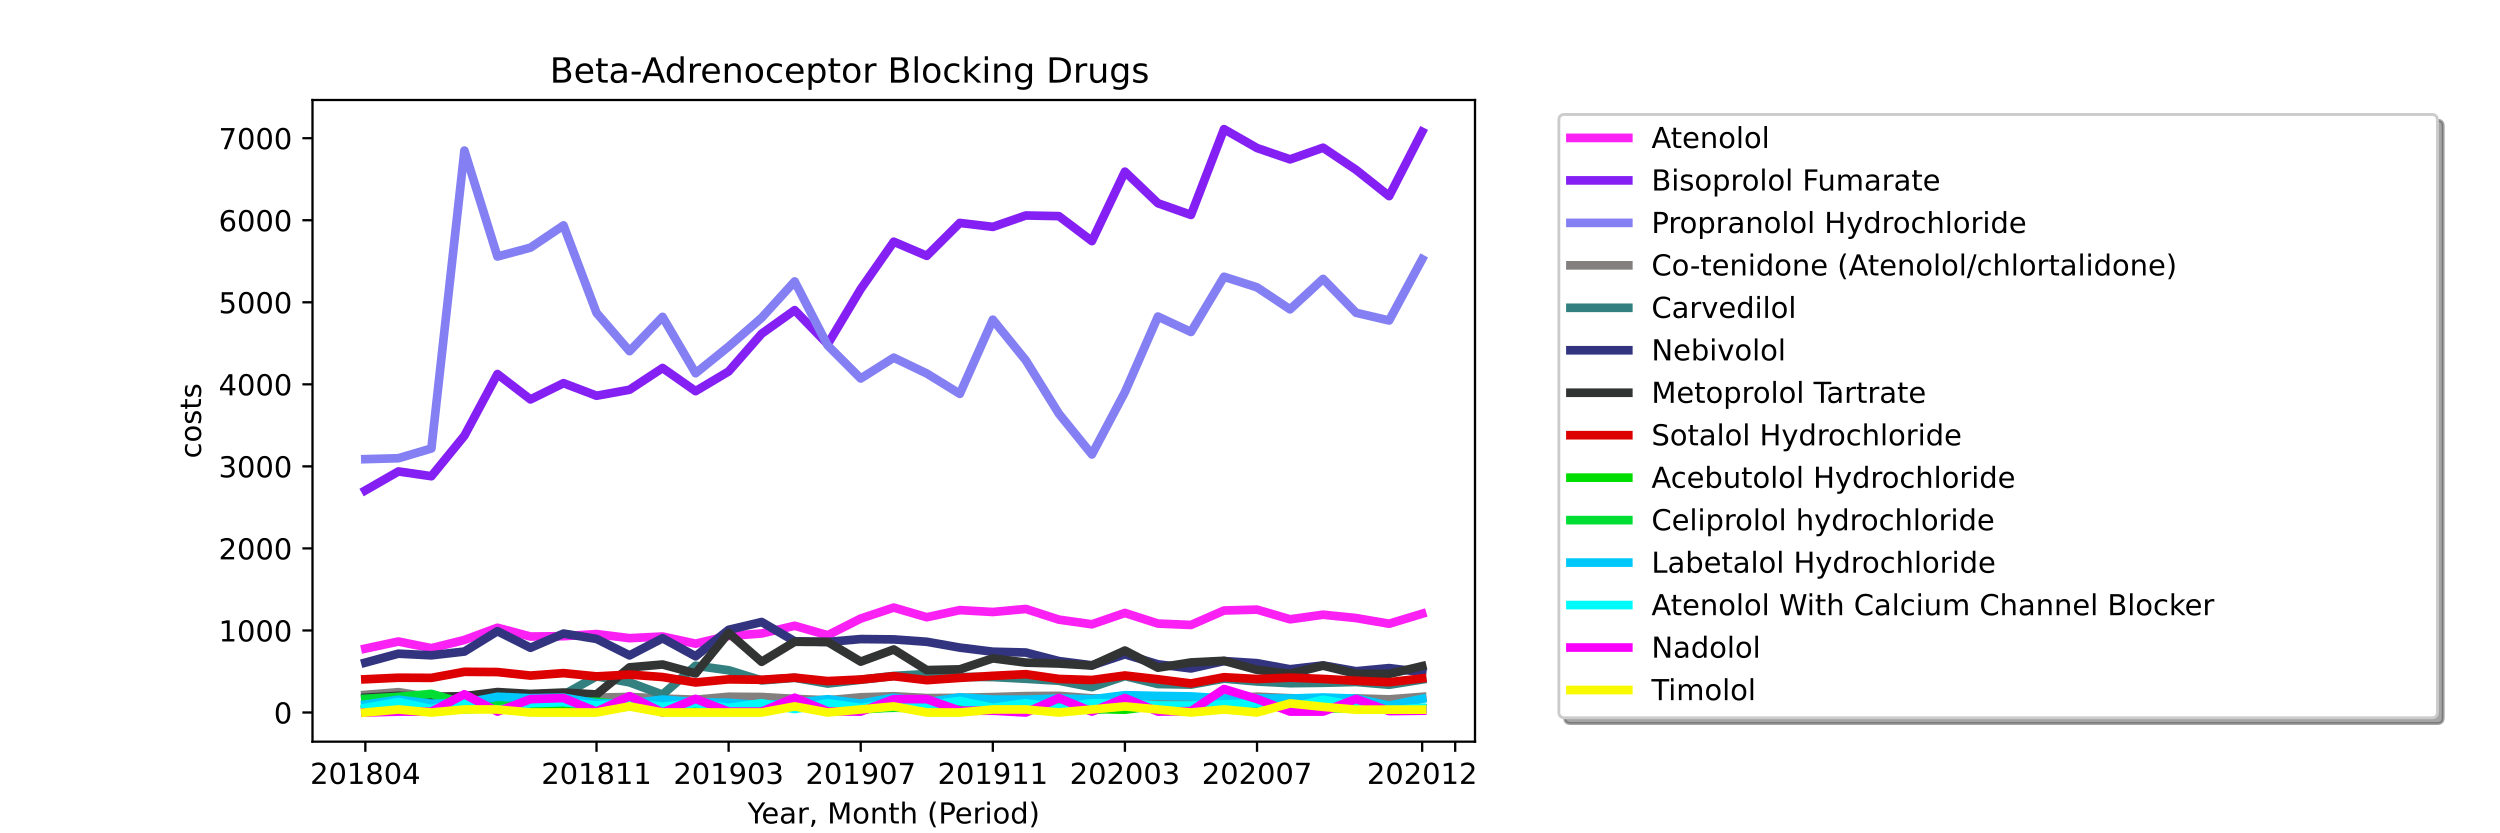 <?xml version="1.0" encoding="utf-8" standalone="no"?>
<!DOCTYPE svg PUBLIC "-//W3C//DTD SVG 1.1//EN"
  "http://www.w3.org/Graphics/SVG/1.1/DTD/svg11.dtd">
<!-- Created with matplotlib (https://matplotlib.org/) -->
<svg height="288pt" version="1.1" viewBox="0 0 864 288" width="864pt" xmlns="http://www.w3.org/2000/svg" xmlns:xlink="http://www.w3.org/1999/xlink">
 <defs>
  <style type="text/css">*{stroke-linecap:butt;stroke-linejoin:round;}</style>
 </defs>
 <g id="figure_1">
  <g id="patch_1">
   <path d="M 0 288 
L 864 288 
L 864 0 
L 0 0 
z
" style="fill:#ffffff;"/>
  </g>
  <g id="axes_1">
   <g id="patch_2">
    <path d="M 108 256.32 
L 509.76 256.32 
L 509.76 34.56 
L 108 34.56 
z
" style="fill:#ffffff;"/>
   </g>
   <g id="matplotlib.axis_1">
    <g id="xtick_1">
     <g id="line2d_1">
      <defs>
       <path d="M 0 0 
L 0 3.5 
" id="mad818ceb4e" style="stroke:#000000;stroke-width:0.8;"/>
      </defs>
      <g>
       <use style="stroke:#000000;stroke-width:0.8;" x="126.262" xlink:href="#mad818ceb4e" y="256.32"/>
      </g>
     </g>
     <g id="text_1">
      <!-- 201804 -->
      <g transform="translate(107.174 270.918)scale(0.1 -0.1)">
       <defs>
        <path d="M 19.188 8.297 
L 53.609 8.297 
L 53.609 0 
L 7.328 0 
L 7.328 8.297 
Q 12.938 14.109 22.625 23.891 
Q 32.328 33.688 34.812 36.531 
Q 39.547 41.844 41.422 45.531 
Q 43.312 49.219 43.312 52.781 
Q 43.312 58.594 39.234 62.25 
Q 35.156 65.922 28.609 65.922 
Q 23.969 65.922 18.812 64.312 
Q 13.672 62.703 7.812 59.422 
L 7.812 69.391 
Q 13.766 71.781 18.938 73 
Q 24.125 74.219 28.422 74.219 
Q 39.75 74.219 46.484 68.547 
Q 53.219 62.891 53.219 53.422 
Q 53.219 48.922 51.531 44.891 
Q 49.859 40.875 45.406 35.406 
Q 44.188 33.984 37.641 27.219 
Q 31.109 20.453 19.188 8.297 
z
" id="DejaVuSans-50"/>
        <path d="M 31.781 66.406 
Q 24.172 66.406 20.328 58.906 
Q 16.5 51.422 16.5 36.375 
Q 16.5 21.391 20.328 13.891 
Q 24.172 6.391 31.781 6.391 
Q 39.453 6.391 43.281 13.891 
Q 47.125 21.391 47.125 36.375 
Q 47.125 51.422 43.281 58.906 
Q 39.453 66.406 31.781 66.406 
z
M 31.781 74.219 
Q 44.047 74.219 50.516 64.516 
Q 56.984 54.828 56.984 36.375 
Q 56.984 17.969 50.516 8.266 
Q 44.047 -1.422 31.781 -1.422 
Q 19.531 -1.422 13.062 8.266 
Q 6.594 17.969 6.594 36.375 
Q 6.594 54.828 13.062 64.516 
Q 19.531 74.219 31.781 74.219 
z
" id="DejaVuSans-48"/>
        <path d="M 12.406 8.297 
L 28.516 8.297 
L 28.516 63.922 
L 10.984 60.406 
L 10.984 69.391 
L 28.422 72.906 
L 38.281 72.906 
L 38.281 8.297 
L 54.391 8.297 
L 54.391 0 
L 12.406 0 
z
" id="DejaVuSans-49"/>
        <path d="M 31.781 34.625 
Q 24.75 34.625 20.719 30.859 
Q 16.703 27.094 16.703 20.516 
Q 16.703 13.922 20.719 10.156 
Q 24.75 6.391 31.781 6.391 
Q 38.812 6.391 42.859 10.172 
Q 46.922 13.969 46.922 20.516 
Q 46.922 27.094 42.891 30.859 
Q 38.875 34.625 31.781 34.625 
z
M 21.922 38.812 
Q 15.578 40.375 12.031 44.719 
Q 8.5 49.078 8.5 55.328 
Q 8.5 64.062 14.719 69.141 
Q 20.953 74.219 31.781 74.219 
Q 42.672 74.219 48.875 69.141 
Q 55.078 64.062 55.078 55.328 
Q 55.078 49.078 51.531 44.719 
Q 48 40.375 41.703 38.812 
Q 48.828 37.156 52.797 32.312 
Q 56.781 27.484 56.781 20.516 
Q 56.781 9.906 50.312 4.234 
Q 43.844 -1.422 31.781 -1.422 
Q 19.734 -1.422 13.25 4.234 
Q 6.781 9.906 6.781 20.516 
Q 6.781 27.484 10.781 32.312 
Q 14.797 37.156 21.922 38.812 
z
M 18.312 54.391 
Q 18.312 48.734 21.844 45.562 
Q 25.391 42.391 31.781 42.391 
Q 38.141 42.391 41.719 45.562 
Q 45.312 48.734 45.312 54.391 
Q 45.312 60.062 41.719 63.234 
Q 38.141 66.406 31.781 66.406 
Q 25.391 66.406 21.844 63.234 
Q 18.312 60.062 18.312 54.391 
z
" id="DejaVuSans-56"/>
        <path d="M 37.797 64.312 
L 12.891 25.391 
L 37.797 25.391 
z
M 35.203 72.906 
L 47.609 72.906 
L 47.609 25.391 
L 58.016 25.391 
L 58.016 17.188 
L 47.609 17.188 
L 47.609 0 
L 37.797 0 
L 37.797 17.188 
L 4.891 17.188 
L 4.891 26.703 
z
" id="DejaVuSans-52"/>
       </defs>
       <use xlink:href="#DejaVuSans-50"/>
       <use x="63.623" xlink:href="#DejaVuSans-48"/>
       <use x="127.246" xlink:href="#DejaVuSans-49"/>
       <use x="190.869" xlink:href="#DejaVuSans-56"/>
       <use x="254.492" xlink:href="#DejaVuSans-48"/>
       <use x="318.115" xlink:href="#DejaVuSans-52"/>
      </g>
     </g>
    </g>
    <g id="xtick_2">
     <g id="line2d_2">
      <g>
       <use style="stroke:#000000;stroke-width:0.8;" x="206.157" xlink:href="#mad818ceb4e" y="256.32"/>
      </g>
     </g>
     <g id="text_2">
      <!-- 201811 -->
      <g transform="translate(187.07 270.918)scale(0.1 -0.1)">
       <use xlink:href="#DejaVuSans-50"/>
       <use x="63.623" xlink:href="#DejaVuSans-48"/>
       <use x="127.246" xlink:href="#DejaVuSans-49"/>
       <use x="190.869" xlink:href="#DejaVuSans-56"/>
       <use x="254.492" xlink:href="#DejaVuSans-49"/>
       <use x="318.115" xlink:href="#DejaVuSans-49"/>
      </g>
     </g>
    </g>
    <g id="xtick_3">
     <g id="line2d_3">
      <g>
       <use style="stroke:#000000;stroke-width:0.8;" x="251.812" xlink:href="#mad818ceb4e" y="256.32"/>
      </g>
     </g>
     <g id="text_3">
      <!-- 201903 -->
      <g transform="translate(232.724 270.918)scale(0.1 -0.1)">
       <defs>
        <path d="M 10.984 1.516 
L 10.984 10.5 
Q 14.703 8.734 18.5 7.812 
Q 22.312 6.891 25.984 6.891 
Q 35.75 6.891 40.891 13.453 
Q 46.047 20.016 46.781 33.406 
Q 43.953 29.203 39.594 26.953 
Q 35.25 24.703 29.984 24.703 
Q 19.047 24.703 12.672 31.312 
Q 6.297 37.938 6.297 49.422 
Q 6.297 60.641 12.938 67.422 
Q 19.578 74.219 30.609 74.219 
Q 43.266 74.219 49.922 64.516 
Q 56.594 54.828 56.594 36.375 
Q 56.594 19.141 48.406 8.859 
Q 40.234 -1.422 26.422 -1.422 
Q 22.703 -1.422 18.891 -0.688 
Q 15.094 0.047 10.984 1.516 
z
M 30.609 32.422 
Q 37.25 32.422 41.125 36.953 
Q 45.016 41.5 45.016 49.422 
Q 45.016 57.281 41.125 61.844 
Q 37.25 66.406 30.609 66.406 
Q 23.969 66.406 20.094 61.844 
Q 16.219 57.281 16.219 49.422 
Q 16.219 41.5 20.094 36.953 
Q 23.969 32.422 30.609 32.422 
z
" id="DejaVuSans-57"/>
        <path d="M 40.578 39.312 
Q 47.656 37.797 51.625 33 
Q 55.609 28.219 55.609 21.188 
Q 55.609 10.406 48.188 4.484 
Q 40.766 -1.422 27.094 -1.422 
Q 22.516 -1.422 17.656 -0.516 
Q 12.797 0.391 7.625 2.203 
L 7.625 11.719 
Q 11.719 9.328 16.594 8.109 
Q 21.484 6.891 26.812 6.891 
Q 36.078 6.891 40.938 10.547 
Q 45.797 14.203 45.797 21.188 
Q 45.797 27.641 41.281 31.266 
Q 36.766 34.906 28.719 34.906 
L 20.219 34.906 
L 20.219 43.016 
L 29.109 43.016 
Q 36.375 43.016 40.234 45.922 
Q 44.094 48.828 44.094 54.297 
Q 44.094 59.906 40.109 62.906 
Q 36.141 65.922 28.719 65.922 
Q 24.656 65.922 20.016 65.031 
Q 15.375 64.156 9.812 62.312 
L 9.812 71.094 
Q 15.438 72.656 20.344 73.438 
Q 25.25 74.219 29.594 74.219 
Q 40.828 74.219 47.359 69.109 
Q 53.906 64.016 53.906 55.328 
Q 53.906 49.266 50.438 45.094 
Q 46.969 40.922 40.578 39.312 
z
" id="DejaVuSans-51"/>
       </defs>
       <use xlink:href="#DejaVuSans-50"/>
       <use x="63.623" xlink:href="#DejaVuSans-48"/>
       <use x="127.246" xlink:href="#DejaVuSans-49"/>
       <use x="190.869" xlink:href="#DejaVuSans-57"/>
       <use x="254.492" xlink:href="#DejaVuSans-48"/>
       <use x="318.115" xlink:href="#DejaVuSans-51"/>
      </g>
     </g>
    </g>
    <g id="xtick_4">
     <g id="line2d_4">
      <g>
       <use style="stroke:#000000;stroke-width:0.8;" x="297.466" xlink:href="#mad818ceb4e" y="256.32"/>
      </g>
     </g>
     <g id="text_4">
      <!-- 201907 -->
      <g transform="translate(278.379 270.918)scale(0.1 -0.1)">
       <defs>
        <path d="M 8.203 72.906 
L 55.078 72.906 
L 55.078 68.703 
L 28.609 0 
L 18.312 0 
L 43.219 64.594 
L 8.203 64.594 
z
" id="DejaVuSans-55"/>
       </defs>
       <use xlink:href="#DejaVuSans-50"/>
       <use x="63.623" xlink:href="#DejaVuSans-48"/>
       <use x="127.246" xlink:href="#DejaVuSans-49"/>
       <use x="190.869" xlink:href="#DejaVuSans-57"/>
       <use x="254.492" xlink:href="#DejaVuSans-48"/>
       <use x="318.115" xlink:href="#DejaVuSans-55"/>
      </g>
     </g>
    </g>
    <g id="xtick_5">
     <g id="line2d_5">
      <g>
       <use style="stroke:#000000;stroke-width:0.8;" x="343.121" xlink:href="#mad818ceb4e" y="256.32"/>
      </g>
     </g>
     <g id="text_5">
      <!-- 201911 -->
      <g transform="translate(324.033 270.918)scale(0.1 -0.1)">
       <use xlink:href="#DejaVuSans-50"/>
       <use x="63.623" xlink:href="#DejaVuSans-48"/>
       <use x="127.246" xlink:href="#DejaVuSans-49"/>
       <use x="190.869" xlink:href="#DejaVuSans-57"/>
       <use x="254.492" xlink:href="#DejaVuSans-49"/>
       <use x="318.115" xlink:href="#DejaVuSans-49"/>
      </g>
     </g>
    </g>
    <g id="xtick_6">
     <g id="line2d_6">
      <g>
       <use style="stroke:#000000;stroke-width:0.8;" x="388.775" xlink:href="#mad818ceb4e" y="256.32"/>
      </g>
     </g>
     <g id="text_6">
      <!-- 202003 -->
      <g transform="translate(369.688 270.918)scale(0.1 -0.1)">
       <use xlink:href="#DejaVuSans-50"/>
       <use x="63.623" xlink:href="#DejaVuSans-48"/>
       <use x="127.246" xlink:href="#DejaVuSans-50"/>
       <use x="190.869" xlink:href="#DejaVuSans-48"/>
       <use x="254.492" xlink:href="#DejaVuSans-48"/>
       <use x="318.115" xlink:href="#DejaVuSans-51"/>
      </g>
     </g>
    </g>
    <g id="xtick_7">
     <g id="line2d_7">
      <g>
       <use style="stroke:#000000;stroke-width:0.8;" x="434.43" xlink:href="#mad818ceb4e" y="256.32"/>
      </g>
     </g>
     <g id="text_7">
      <!-- 202007 -->
      <g transform="translate(415.342 270.918)scale(0.1 -0.1)">
       <use xlink:href="#DejaVuSans-50"/>
       <use x="63.623" xlink:href="#DejaVuSans-48"/>
       <use x="127.246" xlink:href="#DejaVuSans-50"/>
       <use x="190.869" xlink:href="#DejaVuSans-48"/>
       <use x="254.492" xlink:href="#DejaVuSans-48"/>
       <use x="318.115" xlink:href="#DejaVuSans-55"/>
      </g>
     </g>
    </g>
    <g id="xtick_8">
     <g id="line2d_8">
      <g>
       <use style="stroke:#000000;stroke-width:0.8;" x="491.498" xlink:href="#mad818ceb4e" y="256.32"/>
      </g>
     </g>
     <g id="text_8">
      <!-- 202012 -->
      <g transform="translate(472.411 270.918)scale(0.1 -0.1)">
       <use xlink:href="#DejaVuSans-50"/>
       <use x="63.623" xlink:href="#DejaVuSans-48"/>
       <use x="127.246" xlink:href="#DejaVuSans-50"/>
       <use x="190.869" xlink:href="#DejaVuSans-48"/>
       <use x="254.492" xlink:href="#DejaVuSans-49"/>
       <use x="318.115" xlink:href="#DejaVuSans-50"/>
      </g>
     </g>
    </g>
    <g id="xtick_9">
     <g id="line2d_9">
      <g>
       <use style="stroke:#000000;stroke-width:0.8;" x="502.912" xlink:href="#mad818ceb4e" y="256.32"/>
      </g>
     </g>
    </g>
    <g id="text_9">
     <!-- Year, Month (Period) -->
     <g transform="translate(258.364 284.597)scale(0.1 -0.1)">
      <defs>
       <path d="M -0.203 72.906 
L 10.406 72.906 
L 30.609 42.922 
L 50.688 72.906 
L 61.281 72.906 
L 35.5 34.719 
L 35.5 0 
L 25.594 0 
L 25.594 34.719 
z
" id="DejaVuSans-89"/>
       <path d="M 56.203 29.594 
L 56.203 25.203 
L 14.891 25.203 
Q 15.484 15.922 20.484 11.062 
Q 25.484 6.203 34.422 6.203 
Q 39.594 6.203 44.453 7.469 
Q 49.312 8.734 54.109 11.281 
L 54.109 2.781 
Q 49.266 0.734 44.188 -0.344 
Q 39.109 -1.422 33.891 -1.422 
Q 20.797 -1.422 13.156 6.188 
Q 5.516 13.812 5.516 26.812 
Q 5.516 40.234 12.766 48.109 
Q 20.016 56 32.328 56 
Q 43.359 56 49.781 48.891 
Q 56.203 41.797 56.203 29.594 
z
M 47.219 32.234 
Q 47.125 39.594 43.094 43.984 
Q 39.062 48.391 32.422 48.391 
Q 24.906 48.391 20.391 44.141 
Q 15.875 39.891 15.188 32.172 
z
" id="DejaVuSans-101"/>
       <path d="M 34.281 27.484 
Q 23.391 27.484 19.188 25 
Q 14.984 22.516 14.984 16.5 
Q 14.984 11.719 18.141 8.906 
Q 21.297 6.109 26.703 6.109 
Q 34.188 6.109 38.703 11.406 
Q 43.219 16.703 43.219 25.484 
L 43.219 27.484 
z
M 52.203 31.203 
L 52.203 0 
L 43.219 0 
L 43.219 8.297 
Q 40.141 3.328 35.547 0.953 
Q 30.953 -1.422 24.312 -1.422 
Q 15.922 -1.422 10.953 3.297 
Q 6 8.016 6 15.922 
Q 6 25.141 12.172 29.828 
Q 18.359 34.516 30.609 34.516 
L 43.219 34.516 
L 43.219 35.406 
Q 43.219 41.609 39.141 45 
Q 35.062 48.391 27.688 48.391 
Q 23 48.391 18.547 47.266 
Q 14.109 46.141 10.016 43.891 
L 10.016 52.203 
Q 14.938 54.109 19.578 55.047 
Q 24.219 56 28.609 56 
Q 40.484 56 46.344 49.844 
Q 52.203 43.703 52.203 31.203 
z
" id="DejaVuSans-97"/>
       <path d="M 41.109 46.297 
Q 39.594 47.172 37.812 47.578 
Q 36.031 48 33.891 48 
Q 26.266 48 22.188 43.047 
Q 18.109 38.094 18.109 28.812 
L 18.109 0 
L 9.078 0 
L 9.078 54.688 
L 18.109 54.688 
L 18.109 46.188 
Q 20.953 51.172 25.484 53.578 
Q 30.031 56 36.531 56 
Q 37.453 56 38.578 55.875 
Q 39.703 55.766 41.062 55.516 
z
" id="DejaVuSans-114"/>
       <path d="M 11.719 12.406 
L 22.016 12.406 
L 22.016 4 
L 14.016 -11.625 
L 7.719 -11.625 
L 11.719 4 
z
" id="DejaVuSans-44"/>
       <path id="DejaVuSans-32"/>
       <path d="M 9.812 72.906 
L 24.516 72.906 
L 43.109 23.297 
L 61.812 72.906 
L 76.516 72.906 
L 76.516 0 
L 66.891 0 
L 66.891 64.016 
L 48.094 14.016 
L 38.188 14.016 
L 19.391 64.016 
L 19.391 0 
L 9.812 0 
z
" id="DejaVuSans-77"/>
       <path d="M 30.609 48.391 
Q 23.391 48.391 19.188 42.75 
Q 14.984 37.109 14.984 27.297 
Q 14.984 17.484 19.156 11.844 
Q 23.344 6.203 30.609 6.203 
Q 37.797 6.203 41.984 11.859 
Q 46.188 17.531 46.188 27.297 
Q 46.188 37.016 41.984 42.703 
Q 37.797 48.391 30.609 48.391 
z
M 30.609 56 
Q 42.328 56 49.016 48.375 
Q 55.719 40.766 55.719 27.297 
Q 55.719 13.875 49.016 6.219 
Q 42.328 -1.422 30.609 -1.422 
Q 18.844 -1.422 12.172 6.219 
Q 5.516 13.875 5.516 27.297 
Q 5.516 40.766 12.172 48.375 
Q 18.844 56 30.609 56 
z
" id="DejaVuSans-111"/>
       <path d="M 54.891 33.016 
L 54.891 0 
L 45.906 0 
L 45.906 32.719 
Q 45.906 40.484 42.875 44.328 
Q 39.844 48.188 33.797 48.188 
Q 26.516 48.188 22.312 43.547 
Q 18.109 38.922 18.109 30.906 
L 18.109 0 
L 9.078 0 
L 9.078 54.688 
L 18.109 54.688 
L 18.109 46.188 
Q 21.344 51.125 25.703 53.562 
Q 30.078 56 35.797 56 
Q 45.219 56 50.047 50.172 
Q 54.891 44.344 54.891 33.016 
z
" id="DejaVuSans-110"/>
       <path d="M 18.312 70.219 
L 18.312 54.688 
L 36.812 54.688 
L 36.812 47.703 
L 18.312 47.703 
L 18.312 18.016 
Q 18.312 11.328 20.141 9.422 
Q 21.969 7.516 27.594 7.516 
L 36.812 7.516 
L 36.812 0 
L 27.594 0 
Q 17.188 0 13.234 3.875 
Q 9.281 7.766 9.281 18.016 
L 9.281 47.703 
L 2.688 47.703 
L 2.688 54.688 
L 9.281 54.688 
L 9.281 70.219 
z
" id="DejaVuSans-116"/>
       <path d="M 54.891 33.016 
L 54.891 0 
L 45.906 0 
L 45.906 32.719 
Q 45.906 40.484 42.875 44.328 
Q 39.844 48.188 33.797 48.188 
Q 26.516 48.188 22.312 43.547 
Q 18.109 38.922 18.109 30.906 
L 18.109 0 
L 9.078 0 
L 9.078 75.984 
L 18.109 75.984 
L 18.109 46.188 
Q 21.344 51.125 25.703 53.562 
Q 30.078 56 35.797 56 
Q 45.219 56 50.047 50.172 
Q 54.891 44.344 54.891 33.016 
z
" id="DejaVuSans-104"/>
       <path d="M 31 75.875 
Q 24.469 64.656 21.281 53.656 
Q 18.109 42.672 18.109 31.391 
Q 18.109 20.125 21.312 9.062 
Q 24.516 -2 31 -13.188 
L 23.188 -13.188 
Q 15.875 -1.703 12.234 9.375 
Q 8.594 20.453 8.594 31.391 
Q 8.594 42.281 12.203 53.312 
Q 15.828 64.359 23.188 75.875 
z
" id="DejaVuSans-40"/>
       <path d="M 19.672 64.797 
L 19.672 37.406 
L 32.078 37.406 
Q 38.969 37.406 42.719 40.969 
Q 46.484 44.531 46.484 51.125 
Q 46.484 57.672 42.719 61.234 
Q 38.969 64.797 32.078 64.797 
z
M 9.812 72.906 
L 32.078 72.906 
Q 44.344 72.906 50.609 67.359 
Q 56.891 61.812 56.891 51.125 
Q 56.891 40.328 50.609 34.812 
Q 44.344 29.297 32.078 29.297 
L 19.672 29.297 
L 19.672 0 
L 9.812 0 
z
" id="DejaVuSans-80"/>
       <path d="M 9.422 54.688 
L 18.406 54.688 
L 18.406 0 
L 9.422 0 
z
M 9.422 75.984 
L 18.406 75.984 
L 18.406 64.594 
L 9.422 64.594 
z
" id="DejaVuSans-105"/>
       <path d="M 45.406 46.391 
L 45.406 75.984 
L 54.391 75.984 
L 54.391 0 
L 45.406 0 
L 45.406 8.203 
Q 42.578 3.328 38.25 0.953 
Q 33.938 -1.422 27.875 -1.422 
Q 17.969 -1.422 11.734 6.484 
Q 5.516 14.406 5.516 27.297 
Q 5.516 40.188 11.734 48.094 
Q 17.969 56 27.875 56 
Q 33.938 56 38.25 53.625 
Q 42.578 51.266 45.406 46.391 
z
M 14.797 27.297 
Q 14.797 17.391 18.875 11.75 
Q 22.953 6.109 30.078 6.109 
Q 37.203 6.109 41.297 11.75 
Q 45.406 17.391 45.406 27.297 
Q 45.406 37.203 41.297 42.844 
Q 37.203 48.484 30.078 48.484 
Q 22.953 48.484 18.875 42.844 
Q 14.797 37.203 14.797 27.297 
z
" id="DejaVuSans-100"/>
       <path d="M 8.016 75.875 
L 15.828 75.875 
Q 23.141 64.359 26.781 53.312 
Q 30.422 42.281 30.422 31.391 
Q 30.422 20.453 26.781 9.375 
Q 23.141 -1.703 15.828 -13.188 
L 8.016 -13.188 
Q 14.5 -2 17.703 9.062 
Q 20.906 20.125 20.906 31.391 
Q 20.906 42.672 17.703 53.656 
Q 14.5 64.656 8.016 75.875 
z
" id="DejaVuSans-41"/>
      </defs>
      <use xlink:href="#DejaVuSans-89"/>
      <use x="47.834" xlink:href="#DejaVuSans-101"/>
      <use x="109.357" xlink:href="#DejaVuSans-97"/>
      <use x="170.637" xlink:href="#DejaVuSans-114"/>
      <use x="211.75" xlink:href="#DejaVuSans-44"/>
      <use x="243.537" xlink:href="#DejaVuSans-32"/>
      <use x="275.324" xlink:href="#DejaVuSans-77"/>
      <use x="361.604" xlink:href="#DejaVuSans-111"/>
      <use x="422.785" xlink:href="#DejaVuSans-110"/>
      <use x="486.164" xlink:href="#DejaVuSans-116"/>
      <use x="525.373" xlink:href="#DejaVuSans-104"/>
      <use x="588.752" xlink:href="#DejaVuSans-32"/>
      <use x="620.539" xlink:href="#DejaVuSans-40"/>
      <use x="659.553" xlink:href="#DejaVuSans-80"/>
      <use x="716.23" xlink:href="#DejaVuSans-101"/>
      <use x="777.754" xlink:href="#DejaVuSans-114"/>
      <use x="818.867" xlink:href="#DejaVuSans-105"/>
      <use x="846.65" xlink:href="#DejaVuSans-111"/>
      <use x="907.832" xlink:href="#DejaVuSans-100"/>
      <use x="971.309" xlink:href="#DejaVuSans-41"/>
     </g>
    </g>
   </g>
   <g id="matplotlib.axis_2">
    <g id="ytick_1">
     <g id="line2d_10">
      <defs>
       <path d="M 0 0 
L -3.5 0 
" id="m5b2b10dd95" style="stroke:#000000;stroke-width:0.8;"/>
      </defs>
      <g>
       <use style="stroke:#000000;stroke-width:0.8;" x="108" xlink:href="#m5b2b10dd95" y="246.24"/>
      </g>
     </g>
     <g id="text_10">
      <!-- 0 -->
      <g transform="translate(94.638 250.039)scale(0.1 -0.1)">
       <use xlink:href="#DejaVuSans-48"/>
      </g>
     </g>
    </g>
    <g id="ytick_2">
     <g id="line2d_11">
      <g>
       <use style="stroke:#000000;stroke-width:0.8;" x="108" xlink:href="#m5b2b10dd95" y="217.886"/>
      </g>
     </g>
     <g id="text_11">
      <!-- 1000 -->
      <g transform="translate(75.55 221.685)scale(0.1 -0.1)">
       <use xlink:href="#DejaVuSans-49"/>
       <use x="63.623" xlink:href="#DejaVuSans-48"/>
       <use x="127.246" xlink:href="#DejaVuSans-48"/>
       <use x="190.869" xlink:href="#DejaVuSans-48"/>
      </g>
     </g>
    </g>
    <g id="ytick_3">
     <g id="line2d_12">
      <g>
       <use style="stroke:#000000;stroke-width:0.8;" x="108" xlink:href="#m5b2b10dd95" y="189.531"/>
      </g>
     </g>
     <g id="text_12">
      <!-- 2000 -->
      <g transform="translate(75.55 193.33)scale(0.1 -0.1)">
       <use xlink:href="#DejaVuSans-50"/>
       <use x="63.623" xlink:href="#DejaVuSans-48"/>
       <use x="127.246" xlink:href="#DejaVuSans-48"/>
       <use x="190.869" xlink:href="#DejaVuSans-48"/>
      </g>
     </g>
    </g>
    <g id="ytick_4">
     <g id="line2d_13">
      <g>
       <use style="stroke:#000000;stroke-width:0.8;" x="108" xlink:href="#m5b2b10dd95" y="161.177"/>
      </g>
     </g>
     <g id="text_13">
      <!-- 3000 -->
      <g transform="translate(75.55 164.976)scale(0.1 -0.1)">
       <use xlink:href="#DejaVuSans-51"/>
       <use x="63.623" xlink:href="#DejaVuSans-48"/>
       <use x="127.246" xlink:href="#DejaVuSans-48"/>
       <use x="190.869" xlink:href="#DejaVuSans-48"/>
      </g>
     </g>
    </g>
    <g id="ytick_5">
     <g id="line2d_14">
      <g>
       <use style="stroke:#000000;stroke-width:0.8;" x="108" xlink:href="#m5b2b10dd95" y="132.822"/>
      </g>
     </g>
     <g id="text_14">
      <!-- 4000 -->
      <g transform="translate(75.55 136.621)scale(0.1 -0.1)">
       <use xlink:href="#DejaVuSans-52"/>
       <use x="63.623" xlink:href="#DejaVuSans-48"/>
       <use x="127.246" xlink:href="#DejaVuSans-48"/>
       <use x="190.869" xlink:href="#DejaVuSans-48"/>
      </g>
     </g>
    </g>
    <g id="ytick_6">
     <g id="line2d_15">
      <g>
       <use style="stroke:#000000;stroke-width:0.8;" x="108" xlink:href="#m5b2b10dd95" y="104.468"/>
      </g>
     </g>
     <g id="text_15">
      <!-- 5000 -->
      <g transform="translate(75.55 108.267)scale(0.1 -0.1)">
       <defs>
        <path d="M 10.797 72.906 
L 49.516 72.906 
L 49.516 64.594 
L 19.828 64.594 
L 19.828 46.734 
Q 21.969 47.469 24.109 47.828 
Q 26.266 48.188 28.422 48.188 
Q 40.625 48.188 47.75 41.5 
Q 54.891 34.812 54.891 23.391 
Q 54.891 11.625 47.562 5.094 
Q 40.234 -1.422 26.906 -1.422 
Q 22.312 -1.422 17.547 -0.641 
Q 12.797 0.141 7.719 1.703 
L 7.719 11.625 
Q 12.109 9.234 16.797 8.062 
Q 21.484 6.891 26.703 6.891 
Q 35.156 6.891 40.078 11.328 
Q 45.016 15.766 45.016 23.391 
Q 45.016 31 40.078 35.438 
Q 35.156 39.891 26.703 39.891 
Q 22.75 39.891 18.812 39.016 
Q 14.891 38.141 10.797 36.281 
z
" id="DejaVuSans-53"/>
       </defs>
       <use xlink:href="#DejaVuSans-53"/>
       <use x="63.623" xlink:href="#DejaVuSans-48"/>
       <use x="127.246" xlink:href="#DejaVuSans-48"/>
       <use x="190.869" xlink:href="#DejaVuSans-48"/>
      </g>
     </g>
    </g>
    <g id="ytick_7">
     <g id="line2d_16">
      <g>
       <use style="stroke:#000000;stroke-width:0.8;" x="108" xlink:href="#m5b2b10dd95" y="76.113"/>
      </g>
     </g>
     <g id="text_16">
      <!-- 6000 -->
      <g transform="translate(75.55 79.913)scale(0.1 -0.1)">
       <defs>
        <path d="M 33.016 40.375 
Q 26.375 40.375 22.484 35.828 
Q 18.609 31.297 18.609 23.391 
Q 18.609 15.531 22.484 10.953 
Q 26.375 6.391 33.016 6.391 
Q 39.656 6.391 43.531 10.953 
Q 47.406 15.531 47.406 23.391 
Q 47.406 31.297 43.531 35.828 
Q 39.656 40.375 33.016 40.375 
z
M 52.594 71.297 
L 52.594 62.312 
Q 48.875 64.062 45.094 64.984 
Q 41.312 65.922 37.594 65.922 
Q 27.828 65.922 22.672 59.328 
Q 17.531 52.734 16.797 39.406 
Q 19.672 43.656 24.016 45.922 
Q 28.375 48.188 33.594 48.188 
Q 44.578 48.188 50.953 41.516 
Q 57.328 34.859 57.328 23.391 
Q 57.328 12.156 50.688 5.359 
Q 44.047 -1.422 33.016 -1.422 
Q 20.359 -1.422 13.672 8.266 
Q 6.984 17.969 6.984 36.375 
Q 6.984 53.656 15.188 63.938 
Q 23.391 74.219 37.203 74.219 
Q 40.922 74.219 44.703 73.484 
Q 48.484 72.75 52.594 71.297 
z
" id="DejaVuSans-54"/>
       </defs>
       <use xlink:href="#DejaVuSans-54"/>
       <use x="63.623" xlink:href="#DejaVuSans-48"/>
       <use x="127.246" xlink:href="#DejaVuSans-48"/>
       <use x="190.869" xlink:href="#DejaVuSans-48"/>
      </g>
     </g>
    </g>
    <g id="ytick_8">
     <g id="line2d_17">
      <g>
       <use style="stroke:#000000;stroke-width:0.8;" x="108" xlink:href="#m5b2b10dd95" y="47.759"/>
      </g>
     </g>
     <g id="text_17">
      <!-- 7000 -->
      <g transform="translate(75.55 51.558)scale(0.1 -0.1)">
       <use xlink:href="#DejaVuSans-55"/>
       <use x="63.623" xlink:href="#DejaVuSans-48"/>
       <use x="127.246" xlink:href="#DejaVuSans-48"/>
       <use x="190.869" xlink:href="#DejaVuSans-48"/>
      </g>
     </g>
    </g>
    <g id="text_18">
     <!-- costs -->
     <g transform="translate(69.47 158.418)rotate(-90)scale(0.1 -0.1)">
      <defs>
       <path d="M 48.781 52.594 
L 48.781 44.188 
Q 44.969 46.297 41.141 47.344 
Q 37.312 48.391 33.406 48.391 
Q 24.656 48.391 19.812 42.844 
Q 14.984 37.312 14.984 27.297 
Q 14.984 17.281 19.812 11.734 
Q 24.656 6.203 33.406 6.203 
Q 37.312 6.203 41.141 7.25 
Q 44.969 8.297 48.781 10.406 
L 48.781 2.094 
Q 45.016 0.344 40.984 -0.531 
Q 36.969 -1.422 32.422 -1.422 
Q 20.062 -1.422 12.781 6.344 
Q 5.516 14.109 5.516 27.297 
Q 5.516 40.672 12.859 48.328 
Q 20.219 56 33.016 56 
Q 37.156 56 41.109 55.141 
Q 45.062 54.297 48.781 52.594 
z
" id="DejaVuSans-99"/>
       <path d="M 44.281 53.078 
L 44.281 44.578 
Q 40.484 46.531 36.375 47.5 
Q 32.281 48.484 27.875 48.484 
Q 21.188 48.484 17.844 46.438 
Q 14.5 44.391 14.5 40.281 
Q 14.5 37.156 16.891 35.375 
Q 19.281 33.594 26.516 31.984 
L 29.594 31.297 
Q 39.156 29.25 43.188 25.516 
Q 47.219 21.781 47.219 15.094 
Q 47.219 7.469 41.188 3.016 
Q 35.156 -1.422 24.609 -1.422 
Q 20.219 -1.422 15.453 -0.562 
Q 10.688 0.297 5.422 2 
L 5.422 11.281 
Q 10.406 8.688 15.234 7.391 
Q 20.062 6.109 24.812 6.109 
Q 31.156 6.109 34.562 8.281 
Q 37.984 10.453 37.984 14.406 
Q 37.984 18.062 35.516 20.016 
Q 33.062 21.969 24.703 23.781 
L 21.578 24.516 
Q 13.234 26.266 9.516 29.906 
Q 5.812 33.547 5.812 39.891 
Q 5.812 47.609 11.281 51.797 
Q 16.75 56 26.812 56 
Q 31.781 56 36.172 55.266 
Q 40.578 54.547 44.281 53.078 
z
" id="DejaVuSans-115"/>
      </defs>
      <use xlink:href="#DejaVuSans-99"/>
      <use x="54.98" xlink:href="#DejaVuSans-111"/>
      <use x="116.162" xlink:href="#DejaVuSans-115"/>
      <use x="168.262" xlink:href="#DejaVuSans-116"/>
      <use x="207.471" xlink:href="#DejaVuSans-115"/>
     </g>
    </g>
   </g>
   <g id="line2d_18">
    <path clip-path="url(#pa72e17f362)" d="M 126.262 224.152 
L 137.675 221.713 
L 149.089 224.01 
L 160.503 221.175 
L 171.916 216.95 
L 183.33 219.984 
L 194.744 219.87 
L 206.157 219.133 
L 217.571 220.551 
L 228.985 219.984 
L 240.398 222.451 
L 251.812 219.785 
L 263.225 218.935 
L 274.639 216.269 
L 286.053 219.53 
L 297.466 213.774 
L 308.88 209.975 
L 320.294 213.321 
L 331.707 210.854 
L 343.121 211.506 
L 354.535 210.457 
L 365.948 214.143 
L 377.362 215.759 
L 388.775 211.846 
L 400.189 215.504 
L 411.603 215.986 
L 423.016 210.995 
L 434.43 210.684 
L 445.844 214.029 
L 457.257 212.442 
L 468.671 213.604 
L 480.085 215.561 
L 491.498 212.101 
" style="fill:none;stroke:#fb20f3;stroke-linecap:square;stroke-width:3;"/>
   </g>
   <g id="line2d_19">
    <path clip-path="url(#pa72e17f362)" d="M 126.262 169.485 
L 137.675 162.935 
L 149.089 164.579 
L 160.503 150.572 
L 171.916 129.278 
L 183.33 138.039 
L 194.744 132.425 
L 206.157 136.764 
L 217.571 134.694 
L 228.985 127.18 
L 240.398 135.176 
L 251.812 128.371 
L 263.225 115.328 
L 274.639 107.19 
L 286.053 118.957 
L 297.466 99.903 
L 308.88 83.542 
L 320.294 88.419 
L 331.707 77.049 
L 343.121 78.41 
L 354.535 74.469 
L 365.948 74.696 
L 377.362 83.315 
L 388.775 59.328 
L 400.189 70.244 
L 411.603 74.27 
L 423.016 44.64 
L 434.43 51.162 
L 445.844 55.074 
L 457.257 51.048 
L 468.671 58.704 
L 480.085 67.777 
L 491.498 45.547 
" style="fill:none;stroke:#8420f3;stroke-linecap:square;stroke-width:3;"/>
   </g>
   <g id="line2d_20">
    <path clip-path="url(#pa72e17f362)" d="M 126.262 158.682 
L 137.675 158.37 
L 149.089 154.995 
L 160.503 52.041 
L 171.916 88.646 
L 183.33 85.584 
L 194.744 77.9 
L 206.157 108.126 
L 217.571 121.367 
L 228.985 109.515 
L 240.398 128.994 
L 251.812 119.779 
L 263.225 109.827 
L 274.639 97.266 
L 286.053 119.382 
L 297.466 130.809 
L 308.88 123.607 
L 320.294 129.079 
L 331.707 136.111 
L 343.121 110.479 
L 354.535 124.571 
L 365.948 142.973 
L 377.362 157.065 
L 388.775 135.516 
L 400.189 109.402 
L 411.603 114.732 
L 423.016 95.65 
L 434.43 99.307 
L 445.844 106.906 
L 457.257 96.387 
L 468.671 108.097 
L 480.085 110.763 
L 491.498 89.582 
" style="fill:none;stroke:#8480f3;stroke-linecap:square;stroke-width:3;"/>
   </g>
   <g id="line2d_21">
    <path clip-path="url(#pa72e17f362)" d="M 126.262 240.144 
L 137.675 239.208 
L 149.089 241.051 
L 160.503 240.512 
L 171.916 240.144 
L 183.33 240.399 
L 194.744 242.044 
L 206.157 241.108 
L 217.571 240.853 
L 228.985 241.42 
L 240.398 241.817 
L 251.812 240.796 
L 263.225 240.881 
L 274.639 241.533 
L 286.053 242.015 
L 297.466 240.994 
L 308.88 240.626 
L 320.294 241.25 
L 331.707 241.165 
L 343.121 240.909 
L 354.535 240.569 
L 365.948 240.484 
L 377.362 241.363 
L 388.775 241.533 
L 400.189 241.675 
L 411.603 241.76 
L 423.016 241.533 
L 434.43 240.768 
L 445.844 241.306 
L 457.257 241.505 
L 468.671 241.363 
L 480.085 241.703 
L 491.498 240.824 
" style="fill:none;stroke:#84807f;stroke-linecap:square;stroke-width:3;"/>
   </g>
   <g id="line2d_22">
    <path clip-path="url(#pa72e17f362)" d="M 126.262 241.845 
L 137.675 241.25 
L 149.089 240.881 
L 160.503 241.902 
L 171.916 240.314 
L 183.33 240.711 
L 194.744 240.115 
L 206.157 233.736 
L 217.571 235.834 
L 228.985 240.059 
L 240.398 230.078 
L 251.812 231.637 
L 263.225 235.153 
L 274.639 234.246 
L 286.053 236.231 
L 297.466 234.927 
L 308.88 233.594 
L 320.294 232.942 
L 331.707 233.934 
L 343.121 233.991 
L 354.535 234.586 
L 365.948 235.267 
L 377.362 237.478 
L 388.775 233.651 
L 400.189 236.401 
L 411.603 236.599 
L 423.016 234.53 
L 434.43 235.522 
L 445.844 236.117 
L 457.257 235.976 
L 468.671 235.692 
L 480.085 236.656 
L 491.498 234.842 
" style="fill:none;stroke:#32807f;stroke-linecap:square;stroke-width:3;"/>
   </g>
   <g id="line2d_23">
    <path clip-path="url(#pa72e17f362)" d="M 126.262 229.001 
L 137.675 225.91 
L 149.089 226.477 
L 160.503 225.173 
L 171.916 218.141 
L 183.33 223.868 
L 194.744 218.963 
L 206.157 220.806 
L 217.571 226.505 
L 228.985 220.579 
L 240.398 226.817 
L 251.812 217.659 
L 263.225 214.965 
L 274.639 221.628 
L 286.053 221.855 
L 297.466 220.863 
L 308.88 220.976 
L 320.294 221.798 
L 331.707 223.812 
L 343.121 225.229 
L 354.535 225.513 
L 365.948 228.462 
L 377.362 229.936 
L 388.775 226.137 
L 400.189 229.596 
L 411.603 231.014 
L 423.016 228.462 
L 434.43 229.199 
L 445.844 231.297 
L 457.257 229.965 
L 468.671 231.978 
L 480.085 230.9 
L 491.498 232.29 
" style="fill:none;stroke:#32347f;stroke-linecap:square;stroke-width:3;"/>
   </g>
   <g id="line2d_24">
    <path clip-path="url(#pa72e17f362)" d="M 126.262 241.136 
L 137.675 240.484 
L 149.089 240.881 
L 160.503 240.597 
L 171.916 239.18 
L 183.33 239.832 
L 194.744 239.35 
L 206.157 240.002 
L 217.571 230.645 
L 228.985 229.653 
L 240.398 232.743 
L 251.812 218.736 
L 263.225 228.717 
L 274.639 221.798 
L 286.053 221.855 
L 297.466 228.66 
L 308.88 224.464 
L 320.294 231.581 
L 331.707 231.326 
L 343.121 227.526 
L 354.535 229.001 
L 365.948 229.312 
L 377.362 230.021 
L 388.775 224.832 
L 400.189 230.758 
L 411.603 228.944 
L 423.016 228.377 
L 434.43 231.496 
L 445.844 232.857 
L 457.257 230.05 
L 468.671 232.857 
L 480.085 232.913 
L 491.498 230.22 
" style="fill:none;stroke:#323433;stroke-linecap:square;stroke-width:3;"/>
   </g>
   <g id="line2d_25">
    <path clip-path="url(#pa72e17f362)" d="M 126.262 234.756 
L 137.675 234.218 
L 149.089 234.274 
L 160.503 232.176 
L 171.916 232.261 
L 183.33 233.481 
L 194.744 232.63 
L 206.157 233.764 
L 217.571 233.14 
L 228.985 233.991 
L 240.398 235.862 
L 251.812 234.785 
L 263.225 234.927 
L 274.639 234.189 
L 286.053 235.38 
L 297.466 234.842 
L 308.88 233.707 
L 320.294 235.068 
L 331.707 234.274 
L 343.121 233.566 
L 354.535 232.998 
L 365.948 234.643 
L 377.362 235.012 
L 388.775 233.452 
L 400.189 234.756 
L 411.603 236.203 
L 423.016 234.048 
L 434.43 234.671 
L 445.844 234.189 
L 457.257 234.643 
L 468.671 235.267 
L 480.085 235.777 
L 491.498 234.445 
" style="fill:none;stroke:#dd0000;stroke-linecap:square;stroke-width:3;"/>
   </g>
   <g id="line2d_26">
    <path clip-path="url(#pa72e17f362)" d="M 126.262 245.106 
L 137.675 243.178 
L 149.089 245.134 
L 160.503 245.134 
L 171.916 244.624 
L 183.33 244.51 
L 194.744 245.134 
L 206.157 245.134 
L 217.571 244.142 
L 228.985 245.134 
L 240.398 245.134 
L 251.812 244.142 
L 263.225 245.134 
L 274.639 244.142 
L 286.053 245.276 
L 297.466 245.276 
L 308.88 244.284 
L 320.294 245.276 
L 331.707 245.276 
L 343.121 245.276 
L 354.535 244.284 
L 365.948 245.276 
L 377.362 245.021 
L 388.775 245.276 
L 400.189 243.802 
L 411.603 244.766 
L 423.016 244.766 
L 434.43 243.319 
L 445.844 244.766 
L 457.257 244.766 
L 468.671 244.766 
L 480.085 244.766 
L 491.498 244.766 
" style="fill:none;stroke:#00dd00;stroke-linecap:square;stroke-width:3;"/>
   </g>
   <g id="line2d_27">
    <path clip-path="url(#pa72e17f362)" d="M 126.262 241.505 
L 137.675 240.824 
L 149.089 239.804 
L 160.503 243.093 
L 171.916 243.093 
L 183.33 242.611 
L 194.744 242.497 
L 206.157 242.526 
L 217.571 243.745 
L 228.985 244.028 
L 240.398 244.142 
L 251.812 244.34 
L 263.225 244.255 
L 274.639 244.595 
L 286.053 244.255 
L 297.466 244.907 
L 308.88 244.595 
L 320.294 244.652 
L 331.707 244.595 
L 343.121 244.454 
L 354.535 244.652 
L 365.948 243.716 
L 377.362 245.559 
L 388.775 243.858 
L 400.189 244.482 
L 411.603 244.454 
L 423.016 244.34 
L 434.43 244.057 
L 445.844 244.425 
L 457.257 244.425 
L 468.671 244.624 
L 480.085 244.255 
L 491.498 244.879 
" style="fill:none;stroke:#00dd33;stroke-linecap:square;stroke-width:3;"/>
   </g>
   <g id="line2d_28">
    <path clip-path="url(#pa72e17f362)" d="M 126.262 243.49 
L 137.675 241.817 
L 149.089 243.178 
L 160.503 242.979 
L 171.916 240.796 
L 183.33 241.306 
L 194.744 241.108 
L 206.157 243.064 
L 217.571 243.234 
L 228.985 241.76 
L 240.398 242.696 
L 251.812 242.894 
L 263.225 243.745 
L 274.639 242.979 
L 286.053 241.647 
L 297.466 243.178 
L 308.88 241.108 
L 320.294 242.724 
L 331.707 241.023 
L 343.121 241.788 
L 354.535 241.817 
L 365.948 241.391 
L 377.362 241.703 
L 388.775 240.257 
L 400.189 240.512 
L 411.603 240.683 
L 423.016 241.391 
L 434.43 241.363 
L 445.844 241.42 
L 457.257 241.051 
L 468.671 241.448 
L 480.085 243.858 
L 491.498 241.533 
" style="fill:none;stroke:#00c8fa;stroke-linecap:square;stroke-width:3;"/>
   </g>
   <g id="line2d_29">
    <path clip-path="url(#pa72e17f362)" d="M 126.262 244.652 
L 137.675 242.611 
L 149.089 245.049 
L 160.503 242.214 
L 171.916 245.446 
L 183.33 243.036 
L 194.744 242.667 
L 206.157 243.83 
L 217.571 243.036 
L 228.985 244.255 
L 240.398 243.036 
L 251.812 244.652 
L 263.225 243.036 
L 274.639 245.049 
L 286.053 243.036 
L 297.466 244.652 
L 308.88 243.036 
L 320.294 243.83 
L 331.707 242.242 
L 343.121 244.652 
L 354.535 243.036 
L 365.948 244.652 
L 377.362 243.036 
L 388.775 243.036 
L 400.189 243.83 
L 411.603 243.83 
L 423.016 243.433 
L 434.43 243.036 
L 445.844 244.652 
L 457.257 241.817 
L 468.671 243.858 
L 480.085 245.446 
L 491.498 244.652 
" style="fill:none;stroke:#00fafa;stroke-linecap:square;stroke-width:3;"/>
   </g>
   <g id="line2d_30">
    <path clip-path="url(#pa72e17f362)" d="M 126.262 246.24 
L 137.675 245.928 
L 149.089 245.928 
L 160.503 239.945 
L 171.916 245.928 
L 183.33 241.618 
L 194.744 241.25 
L 206.157 245.928 
L 217.571 240.597 
L 228.985 246.24 
L 240.398 241.533 
L 251.812 245.928 
L 263.225 245.928 
L 274.639 241.136 
L 286.053 245.843 
L 297.466 245.928 
L 308.88 241.618 
L 320.294 241.618 
L 331.707 245.616 
L 343.121 245.616 
L 354.535 246.24 
L 365.948 241.25 
L 377.362 245.928 
L 388.775 241.25 
L 400.189 245.928 
L 411.603 245.758 
L 423.016 238.131 
L 434.43 241.562 
L 445.844 245.928 
L 457.257 245.928 
L 468.671 241.562 
L 480.085 245.758 
L 491.498 245.616 
" style="fill:none;stroke:#f900fa;stroke-linecap:square;stroke-width:3;"/>
   </g>
   <g id="line2d_31">
    <path clip-path="url(#pa72e17f362)" d="M 126.262 246.24 
L 137.675 245.191 
L 149.089 246.24 
L 160.503 245.191 
L 171.916 245.191 
L 183.33 246.24 
L 194.744 246.24 
L 206.157 246.24 
L 217.571 244.142 
L 228.985 246.24 
L 240.398 246.24 
L 251.812 246.24 
L 263.225 246.24 
L 274.639 244.142 
L 286.053 246.24 
L 297.466 245.191 
L 308.88 244.142 
L 320.294 246.24 
L 331.707 246.24 
L 343.121 245.191 
L 354.535 245.191 
L 365.948 246.24 
L 377.362 245.191 
L 388.775 244.142 
L 400.189 245.191 
L 411.603 246.24 
L 423.016 245.191 
L 434.43 246.24 
L 445.844 243.093 
L 457.257 244.284 
L 468.671 245.276 
L 480.085 245.248 
L 491.498 245.248 
" style="fill:none;stroke:#f9fa00;stroke-linecap:square;stroke-width:3;"/>
   </g>
   <g id="patch_3">
    <path d="M 108 256.32 
L 108 34.56 
" style="fill:none;stroke:#000000;stroke-linecap:square;stroke-linejoin:miter;stroke-width:0.8;"/>
   </g>
   <g id="patch_4">
    <path d="M 509.76 256.32 
L 509.76 34.56 
" style="fill:none;stroke:#000000;stroke-linecap:square;stroke-linejoin:miter;stroke-width:0.8;"/>
   </g>
   <g id="patch_5">
    <path d="M 108 256.32 
L 509.76 256.32 
" style="fill:none;stroke:#000000;stroke-linecap:square;stroke-linejoin:miter;stroke-width:0.8;"/>
   </g>
   <g id="patch_6">
    <path d="M 108 34.56 
L 509.76 34.56 
" style="fill:none;stroke:#000000;stroke-linecap:square;stroke-linejoin:miter;stroke-width:0.8;"/>
   </g>
   <g id="text_19">
    <!-- Beta-Adrenoceptor Blocking Drugs         -->
    <g transform="translate(190.018 28.56)scale(0.12 -0.12)">
     <defs>
      <path d="M 19.672 34.812 
L 19.672 8.109 
L 35.5 8.109 
Q 43.453 8.109 47.281 11.406 
Q 51.125 14.703 51.125 21.484 
Q 51.125 28.328 47.281 31.562 
Q 43.453 34.812 35.5 34.812 
z
M 19.672 64.797 
L 19.672 42.828 
L 34.281 42.828 
Q 41.5 42.828 45.031 45.531 
Q 48.578 48.25 48.578 53.812 
Q 48.578 59.328 45.031 62.062 
Q 41.5 64.797 34.281 64.797 
z
M 9.812 72.906 
L 35.016 72.906 
Q 46.297 72.906 52.391 68.219 
Q 58.5 63.531 58.5 54.891 
Q 58.5 48.188 55.375 44.234 
Q 52.25 40.281 46.188 39.312 
Q 53.469 37.75 57.5 32.781 
Q 61.531 27.828 61.531 20.406 
Q 61.531 10.641 54.891 5.312 
Q 48.25 0 35.984 0 
L 9.812 0 
z
" id="DejaVuSans-66"/>
      <path d="M 4.891 31.391 
L 31.203 31.391 
L 31.203 23.391 
L 4.891 23.391 
z
" id="DejaVuSans-45"/>
      <path d="M 34.188 63.188 
L 20.797 26.906 
L 47.609 26.906 
z
M 28.609 72.906 
L 39.797 72.906 
L 67.578 0 
L 57.328 0 
L 50.688 18.703 
L 17.828 18.703 
L 11.188 0 
L 0.781 0 
z
" id="DejaVuSans-65"/>
      <path d="M 18.109 8.203 
L 18.109 -20.797 
L 9.078 -20.797 
L 9.078 54.688 
L 18.109 54.688 
L 18.109 46.391 
Q 20.953 51.266 25.266 53.625 
Q 29.594 56 35.594 56 
Q 45.562 56 51.781 48.094 
Q 58.016 40.188 58.016 27.297 
Q 58.016 14.406 51.781 6.484 
Q 45.562 -1.422 35.594 -1.422 
Q 29.594 -1.422 25.266 0.953 
Q 20.953 3.328 18.109 8.203 
z
M 48.688 27.297 
Q 48.688 37.203 44.609 42.844 
Q 40.531 48.484 33.406 48.484 
Q 26.266 48.484 22.188 42.844 
Q 18.109 37.203 18.109 27.297 
Q 18.109 17.391 22.188 11.75 
Q 26.266 6.109 33.406 6.109 
Q 40.531 6.109 44.609 11.75 
Q 48.688 17.391 48.688 27.297 
z
" id="DejaVuSans-112"/>
      <path d="M 9.422 75.984 
L 18.406 75.984 
L 18.406 0 
L 9.422 0 
z
" id="DejaVuSans-108"/>
      <path d="M 9.078 75.984 
L 18.109 75.984 
L 18.109 31.109 
L 44.922 54.688 
L 56.391 54.688 
L 27.391 29.109 
L 57.625 0 
L 45.906 0 
L 18.109 26.703 
L 18.109 0 
L 9.078 0 
z
" id="DejaVuSans-107"/>
      <path d="M 45.406 27.984 
Q 45.406 37.75 41.375 43.109 
Q 37.359 48.484 30.078 48.484 
Q 22.859 48.484 18.828 43.109 
Q 14.797 37.75 14.797 27.984 
Q 14.797 18.266 18.828 12.891 
Q 22.859 7.516 30.078 7.516 
Q 37.359 7.516 41.375 12.891 
Q 45.406 18.266 45.406 27.984 
z
M 54.391 6.781 
Q 54.391 -7.172 48.188 -13.984 
Q 42 -20.797 29.203 -20.797 
Q 24.469 -20.797 20.266 -20.094 
Q 16.062 -19.391 12.109 -17.922 
L 12.109 -9.188 
Q 16.062 -11.328 19.922 -12.344 
Q 23.781 -13.375 27.781 -13.375 
Q 36.625 -13.375 41.016 -8.766 
Q 45.406 -4.156 45.406 5.172 
L 45.406 9.625 
Q 42.625 4.781 38.281 2.391 
Q 33.938 0 27.875 0 
Q 17.828 0 11.672 7.656 
Q 5.516 15.328 5.516 27.984 
Q 5.516 40.672 11.672 48.328 
Q 17.828 56 27.875 56 
Q 33.938 56 38.281 53.609 
Q 42.625 51.219 45.406 46.391 
L 45.406 54.688 
L 54.391 54.688 
z
" id="DejaVuSans-103"/>
      <path d="M 19.672 64.797 
L 19.672 8.109 
L 31.594 8.109 
Q 46.688 8.109 53.688 14.938 
Q 60.688 21.781 60.688 36.531 
Q 60.688 51.172 53.688 57.984 
Q 46.688 64.797 31.594 64.797 
z
M 9.812 72.906 
L 30.078 72.906 
Q 51.266 72.906 61.172 64.094 
Q 71.094 55.281 71.094 36.531 
Q 71.094 17.672 61.125 8.828 
Q 51.172 0 30.078 0 
L 9.812 0 
z
" id="DejaVuSans-68"/>
      <path d="M 8.5 21.578 
L 8.5 54.688 
L 17.484 54.688 
L 17.484 21.922 
Q 17.484 14.156 20.5 10.266 
Q 23.531 6.391 29.594 6.391 
Q 36.859 6.391 41.078 11.031 
Q 45.312 15.672 45.312 23.688 
L 45.312 54.688 
L 54.297 54.688 
L 54.297 0 
L 45.312 0 
L 45.312 8.406 
Q 42.047 3.422 37.719 1 
Q 33.406 -1.422 27.688 -1.422 
Q 18.266 -1.422 13.375 4.438 
Q 8.5 10.297 8.5 21.578 
z
M 31.109 56 
z
" id="DejaVuSans-117"/>
     </defs>
     <use xlink:href="#DejaVuSans-66"/>
     <use x="68.604" xlink:href="#DejaVuSans-101"/>
     <use x="130.127" xlink:href="#DejaVuSans-116"/>
     <use x="169.336" xlink:href="#DejaVuSans-97"/>
     <use x="230.615" xlink:href="#DejaVuSans-45"/>
     <use x="264.449" xlink:href="#DejaVuSans-65"/>
     <use x="331.107" xlink:href="#DejaVuSans-100"/>
     <use x="394.584" xlink:href="#DejaVuSans-114"/>
     <use x="433.447" xlink:href="#DejaVuSans-101"/>
     <use x="494.971" xlink:href="#DejaVuSans-110"/>
     <use x="558.35" xlink:href="#DejaVuSans-111"/>
     <use x="619.531" xlink:href="#DejaVuSans-99"/>
     <use x="674.512" xlink:href="#DejaVuSans-101"/>
     <use x="736.035" xlink:href="#DejaVuSans-112"/>
     <use x="799.512" xlink:href="#DejaVuSans-116"/>
     <use x="838.721" xlink:href="#DejaVuSans-111"/>
     <use x="899.902" xlink:href="#DejaVuSans-114"/>
     <use x="941.016" xlink:href="#DejaVuSans-32"/>
     <use x="972.803" xlink:href="#DejaVuSans-66"/>
     <use x="1041.406" xlink:href="#DejaVuSans-108"/>
     <use x="1069.189" xlink:href="#DejaVuSans-111"/>
     <use x="1130.371" xlink:href="#DejaVuSans-99"/>
     <use x="1185.352" xlink:href="#DejaVuSans-107"/>
     <use x="1243.262" xlink:href="#DejaVuSans-105"/>
     <use x="1271.045" xlink:href="#DejaVuSans-110"/>
     <use x="1334.424" xlink:href="#DejaVuSans-103"/>
     <use x="1397.9" xlink:href="#DejaVuSans-32"/>
     <use x="1429.688" xlink:href="#DejaVuSans-68"/>
     <use x="1506.689" xlink:href="#DejaVuSans-114"/>
     <use x="1547.803" xlink:href="#DejaVuSans-117"/>
     <use x="1611.182" xlink:href="#DejaVuSans-103"/>
     <use x="1674.658" xlink:href="#DejaVuSans-115"/>
     <use x="1726.758" xlink:href="#DejaVuSans-32"/>
     <use x="1758.545" xlink:href="#DejaVuSans-32"/>
     <use x="1790.332" xlink:href="#DejaVuSans-32"/>
     <use x="1822.119" xlink:href="#DejaVuSans-32"/>
     <use x="1853.906" xlink:href="#DejaVuSans-32"/>
     <use x="1885.693" xlink:href="#DejaVuSans-32"/>
     <use x="1917.48" xlink:href="#DejaVuSans-32"/>
     <use x="1949.268" xlink:href="#DejaVuSans-32"/>
    </g>
   </g>
   <g id="legend_1">
    <g id="patch_7">
     <path d="M 542.74 250.054 
L 842.365 250.054 
Q 844.365 250.054 844.365 248.054 
L 844.365 43.56 
Q 844.365 41.56 842.365 41.56 
L 542.74 41.56 
Q 540.74 41.56 540.74 43.56 
L 540.74 248.054 
Q 540.74 250.054 542.74 250.054 
z
" style="fill:#4c4c4c;opacity:0.5;stroke:#4c4c4c;stroke-linejoin:miter;"/>
    </g>
    <g id="patch_8">
     <path d="M 540.74 248.054 
L 840.365 248.054 
Q 842.365 248.054 842.365 246.054 
L 842.365 41.56 
Q 842.365 39.56 840.365 39.56 
L 540.74 39.56 
Q 538.74 39.56 538.74 41.56 
L 538.74 246.054 
Q 538.74 248.054 540.74 248.054 
z
" style="fill:#ffffff;stroke:#cccccc;stroke-linejoin:miter;"/>
    </g>
    <g id="line2d_32">
     <path d="M 542.74 47.658 
L 562.74 47.658 
" style="fill:none;stroke:#fb20f3;stroke-linecap:square;stroke-width:3;"/>
    </g>
    <g id="line2d_33"/>
    <g id="text_20">
     <!-- Atenolol                                                     -->
     <g transform="translate(570.74 51.158)scale(0.1 -0.1)">
      <use xlink:href="#DejaVuSans-65"/>
      <use x="66.658" xlink:href="#DejaVuSans-116"/>
      <use x="105.867" xlink:href="#DejaVuSans-101"/>
      <use x="167.391" xlink:href="#DejaVuSans-110"/>
      <use x="230.77" xlink:href="#DejaVuSans-111"/>
      <use x="291.951" xlink:href="#DejaVuSans-108"/>
      <use x="319.734" xlink:href="#DejaVuSans-111"/>
      <use x="380.916" xlink:href="#DejaVuSans-108"/>
      <use x="408.699" xlink:href="#DejaVuSans-32"/>
      <use x="440.486" xlink:href="#DejaVuSans-32"/>
      <use x="472.273" xlink:href="#DejaVuSans-32"/>
      <use x="504.061" xlink:href="#DejaVuSans-32"/>
      <use x="535.848" xlink:href="#DejaVuSans-32"/>
      <use x="567.635" xlink:href="#DejaVuSans-32"/>
      <use x="599.422" xlink:href="#DejaVuSans-32"/>
      <use x="631.209" xlink:href="#DejaVuSans-32"/>
      <use x="662.996" xlink:href="#DejaVuSans-32"/>
      <use x="694.783" xlink:href="#DejaVuSans-32"/>
      <use x="726.57" xlink:href="#DejaVuSans-32"/>
      <use x="758.357" xlink:href="#DejaVuSans-32"/>
      <use x="790.145" xlink:href="#DejaVuSans-32"/>
      <use x="821.932" xlink:href="#DejaVuSans-32"/>
      <use x="853.719" xlink:href="#DejaVuSans-32"/>
      <use x="885.506" xlink:href="#DejaVuSans-32"/>
      <use x="917.293" xlink:href="#DejaVuSans-32"/>
      <use x="949.08" xlink:href="#DejaVuSans-32"/>
      <use x="980.867" xlink:href="#DejaVuSans-32"/>
      <use x="1012.654" xlink:href="#DejaVuSans-32"/>
      <use x="1044.441" xlink:href="#DejaVuSans-32"/>
      <use x="1076.229" xlink:href="#DejaVuSans-32"/>
      <use x="1108.016" xlink:href="#DejaVuSans-32"/>
      <use x="1139.803" xlink:href="#DejaVuSans-32"/>
      <use x="1171.59" xlink:href="#DejaVuSans-32"/>
      <use x="1203.377" xlink:href="#DejaVuSans-32"/>
      <use x="1235.164" xlink:href="#DejaVuSans-32"/>
      <use x="1266.951" xlink:href="#DejaVuSans-32"/>
      <use x="1298.738" xlink:href="#DejaVuSans-32"/>
      <use x="1330.525" xlink:href="#DejaVuSans-32"/>
      <use x="1362.312" xlink:href="#DejaVuSans-32"/>
      <use x="1394.1" xlink:href="#DejaVuSans-32"/>
      <use x="1425.887" xlink:href="#DejaVuSans-32"/>
      <use x="1457.674" xlink:href="#DejaVuSans-32"/>
      <use x="1489.461" xlink:href="#DejaVuSans-32"/>
      <use x="1521.248" xlink:href="#DejaVuSans-32"/>
      <use x="1553.035" xlink:href="#DejaVuSans-32"/>
      <use x="1584.822" xlink:href="#DejaVuSans-32"/>
      <use x="1616.609" xlink:href="#DejaVuSans-32"/>
      <use x="1648.396" xlink:href="#DejaVuSans-32"/>
      <use x="1680.184" xlink:href="#DejaVuSans-32"/>
      <use x="1711.971" xlink:href="#DejaVuSans-32"/>
      <use x="1743.758" xlink:href="#DejaVuSans-32"/>
      <use x="1775.545" xlink:href="#DejaVuSans-32"/>
      <use x="1807.332" xlink:href="#DejaVuSans-32"/>
      <use x="1839.119" xlink:href="#DejaVuSans-32"/>
      <use x="1870.906" xlink:href="#DejaVuSans-32"/>
      <use x="1902.693" xlink:href="#DejaVuSans-32"/>
      <use x="1934.48" xlink:href="#DejaVuSans-32"/>
      <use x="1966.268" xlink:href="#DejaVuSans-32"/>
      <use x="1998.055" xlink:href="#DejaVuSans-32"/>
      <use x="2029.842" xlink:href="#DejaVuSans-32"/>
     </g>
    </g>
    <g id="line2d_34">
     <path d="M 542.74 62.337 
L 562.74 62.337 
" style="fill:none;stroke:#8420f3;stroke-linecap:square;stroke-width:3;"/>
    </g>
    <g id="line2d_35"/>
    <g id="text_21">
     <!-- Bisoprolol Fumarate                                          -->
     <g transform="translate(570.74 65.837)scale(0.1 -0.1)">
      <defs>
       <path d="M 9.812 72.906 
L 51.703 72.906 
L 51.703 64.594 
L 19.672 64.594 
L 19.672 43.109 
L 48.578 43.109 
L 48.578 34.812 
L 19.672 34.812 
L 19.672 0 
L 9.812 0 
z
" id="DejaVuSans-70"/>
       <path d="M 52 44.188 
Q 55.375 50.25 60.062 53.125 
Q 64.75 56 71.094 56 
Q 79.641 56 84.281 50.016 
Q 88.922 44.047 88.922 33.016 
L 88.922 0 
L 79.891 0 
L 79.891 32.719 
Q 79.891 40.578 77.094 44.375 
Q 74.312 48.188 68.609 48.188 
Q 61.625 48.188 57.562 43.547 
Q 53.516 38.922 53.516 30.906 
L 53.516 0 
L 44.484 0 
L 44.484 32.719 
Q 44.484 40.625 41.703 44.406 
Q 38.922 48.188 33.109 48.188 
Q 26.219 48.188 22.156 43.531 
Q 18.109 38.875 18.109 30.906 
L 18.109 0 
L 9.078 0 
L 9.078 54.688 
L 18.109 54.688 
L 18.109 46.188 
Q 21.188 51.219 25.484 53.609 
Q 29.781 56 35.688 56 
Q 41.656 56 45.828 52.969 
Q 50 49.953 52 44.188 
z
" id="DejaVuSans-109"/>
      </defs>
      <use xlink:href="#DejaVuSans-66"/>
      <use x="68.604" xlink:href="#DejaVuSans-105"/>
      <use x="96.387" xlink:href="#DejaVuSans-115"/>
      <use x="148.486" xlink:href="#DejaVuSans-111"/>
      <use x="209.668" xlink:href="#DejaVuSans-112"/>
      <use x="273.145" xlink:href="#DejaVuSans-114"/>
      <use x="312.008" xlink:href="#DejaVuSans-111"/>
      <use x="373.189" xlink:href="#DejaVuSans-108"/>
      <use x="400.973" xlink:href="#DejaVuSans-111"/>
      <use x="462.154" xlink:href="#DejaVuSans-108"/>
      <use x="489.938" xlink:href="#DejaVuSans-32"/>
      <use x="521.725" xlink:href="#DejaVuSans-70"/>
      <use x="573.744" xlink:href="#DejaVuSans-117"/>
      <use x="637.123" xlink:href="#DejaVuSans-109"/>
      <use x="734.535" xlink:href="#DejaVuSans-97"/>
      <use x="795.814" xlink:href="#DejaVuSans-114"/>
      <use x="836.928" xlink:href="#DejaVuSans-97"/>
      <use x="898.207" xlink:href="#DejaVuSans-116"/>
      <use x="937.416" xlink:href="#DejaVuSans-101"/>
      <use x="998.939" xlink:href="#DejaVuSans-32"/>
      <use x="1030.727" xlink:href="#DejaVuSans-32"/>
      <use x="1062.514" xlink:href="#DejaVuSans-32"/>
      <use x="1094.301" xlink:href="#DejaVuSans-32"/>
      <use x="1126.088" xlink:href="#DejaVuSans-32"/>
      <use x="1157.875" xlink:href="#DejaVuSans-32"/>
      <use x="1189.662" xlink:href="#DejaVuSans-32"/>
      <use x="1221.449" xlink:href="#DejaVuSans-32"/>
      <use x="1253.236" xlink:href="#DejaVuSans-32"/>
      <use x="1285.023" xlink:href="#DejaVuSans-32"/>
      <use x="1316.811" xlink:href="#DejaVuSans-32"/>
      <use x="1348.598" xlink:href="#DejaVuSans-32"/>
      <use x="1380.385" xlink:href="#DejaVuSans-32"/>
      <use x="1412.172" xlink:href="#DejaVuSans-32"/>
      <use x="1443.959" xlink:href="#DejaVuSans-32"/>
      <use x="1475.746" xlink:href="#DejaVuSans-32"/>
      <use x="1507.533" xlink:href="#DejaVuSans-32"/>
      <use x="1539.32" xlink:href="#DejaVuSans-32"/>
      <use x="1571.107" xlink:href="#DejaVuSans-32"/>
      <use x="1602.895" xlink:href="#DejaVuSans-32"/>
      <use x="1634.682" xlink:href="#DejaVuSans-32"/>
      <use x="1666.469" xlink:href="#DejaVuSans-32"/>
      <use x="1698.256" xlink:href="#DejaVuSans-32"/>
      <use x="1730.043" xlink:href="#DejaVuSans-32"/>
      <use x="1761.83" xlink:href="#DejaVuSans-32"/>
      <use x="1793.617" xlink:href="#DejaVuSans-32"/>
      <use x="1825.404" xlink:href="#DejaVuSans-32"/>
      <use x="1857.191" xlink:href="#DejaVuSans-32"/>
      <use x="1888.979" xlink:href="#DejaVuSans-32"/>
      <use x="1920.766" xlink:href="#DejaVuSans-32"/>
      <use x="1952.553" xlink:href="#DejaVuSans-32"/>
      <use x="1984.34" xlink:href="#DejaVuSans-32"/>
      <use x="2016.127" xlink:href="#DejaVuSans-32"/>
      <use x="2047.914" xlink:href="#DejaVuSans-32"/>
      <use x="2079.701" xlink:href="#DejaVuSans-32"/>
      <use x="2111.488" xlink:href="#DejaVuSans-32"/>
      <use x="2143.275" xlink:href="#DejaVuSans-32"/>
      <use x="2175.062" xlink:href="#DejaVuSans-32"/>
      <use x="2206.85" xlink:href="#DejaVuSans-32"/>
      <use x="2238.637" xlink:href="#DejaVuSans-32"/>
      <use x="2270.424" xlink:href="#DejaVuSans-32"/>
     </g>
    </g>
    <g id="line2d_36">
     <path d="M 542.74 77.015 
L 562.74 77.015 
" style="fill:none;stroke:#8480f3;stroke-linecap:square;stroke-width:3;"/>
    </g>
    <g id="line2d_37"/>
    <g id="text_22">
     <!-- Propranolol Hydrochloride                                    -->
     <g transform="translate(570.74 80.515)scale(0.1 -0.1)">
      <defs>
       <path d="M 9.812 72.906 
L 19.672 72.906 
L 19.672 43.016 
L 55.516 43.016 
L 55.516 72.906 
L 65.375 72.906 
L 65.375 0 
L 55.516 0 
L 55.516 34.719 
L 19.672 34.719 
L 19.672 0 
L 9.812 0 
z
" id="DejaVuSans-72"/>
       <path d="M 32.172 -5.078 
Q 28.375 -14.844 24.75 -17.812 
Q 21.141 -20.797 15.094 -20.797 
L 7.906 -20.797 
L 7.906 -13.281 
L 13.188 -13.281 
Q 16.891 -13.281 18.938 -11.516 
Q 21 -9.766 23.484 -3.219 
L 25.094 0.875 
L 2.984 54.688 
L 12.5 54.688 
L 29.594 11.922 
L 46.688 54.688 
L 56.203 54.688 
z
" id="DejaVuSans-121"/>
      </defs>
      <use xlink:href="#DejaVuSans-80"/>
      <use x="58.553" xlink:href="#DejaVuSans-114"/>
      <use x="97.416" xlink:href="#DejaVuSans-111"/>
      <use x="158.598" xlink:href="#DejaVuSans-112"/>
      <use x="222.074" xlink:href="#DejaVuSans-114"/>
      <use x="263.188" xlink:href="#DejaVuSans-97"/>
      <use x="324.467" xlink:href="#DejaVuSans-110"/>
      <use x="387.846" xlink:href="#DejaVuSans-111"/>
      <use x="449.027" xlink:href="#DejaVuSans-108"/>
      <use x="476.811" xlink:href="#DejaVuSans-111"/>
      <use x="537.992" xlink:href="#DejaVuSans-108"/>
      <use x="565.775" xlink:href="#DejaVuSans-32"/>
      <use x="597.562" xlink:href="#DejaVuSans-72"/>
      <use x="672.758" xlink:href="#DejaVuSans-121"/>
      <use x="731.938" xlink:href="#DejaVuSans-100"/>
      <use x="795.414" xlink:href="#DejaVuSans-114"/>
      <use x="834.277" xlink:href="#DejaVuSans-111"/>
      <use x="895.459" xlink:href="#DejaVuSans-99"/>
      <use x="950.439" xlink:href="#DejaVuSans-104"/>
      <use x="1013.818" xlink:href="#DejaVuSans-108"/>
      <use x="1041.602" xlink:href="#DejaVuSans-111"/>
      <use x="1102.783" xlink:href="#DejaVuSans-114"/>
      <use x="1143.896" xlink:href="#DejaVuSans-105"/>
      <use x="1171.68" xlink:href="#DejaVuSans-100"/>
      <use x="1235.156" xlink:href="#DejaVuSans-101"/>
      <use x="1296.68" xlink:href="#DejaVuSans-32"/>
      <use x="1328.467" xlink:href="#DejaVuSans-32"/>
      <use x="1360.254" xlink:href="#DejaVuSans-32"/>
      <use x="1392.041" xlink:href="#DejaVuSans-32"/>
      <use x="1423.828" xlink:href="#DejaVuSans-32"/>
      <use x="1455.615" xlink:href="#DejaVuSans-32"/>
      <use x="1487.402" xlink:href="#DejaVuSans-32"/>
      <use x="1519.189" xlink:href="#DejaVuSans-32"/>
      <use x="1550.977" xlink:href="#DejaVuSans-32"/>
      <use x="1582.764" xlink:href="#DejaVuSans-32"/>
      <use x="1614.551" xlink:href="#DejaVuSans-32"/>
      <use x="1646.338" xlink:href="#DejaVuSans-32"/>
      <use x="1678.125" xlink:href="#DejaVuSans-32"/>
      <use x="1709.912" xlink:href="#DejaVuSans-32"/>
      <use x="1741.699" xlink:href="#DejaVuSans-32"/>
      <use x="1773.486" xlink:href="#DejaVuSans-32"/>
      <use x="1805.273" xlink:href="#DejaVuSans-32"/>
      <use x="1837.061" xlink:href="#DejaVuSans-32"/>
      <use x="1868.848" xlink:href="#DejaVuSans-32"/>
      <use x="1900.635" xlink:href="#DejaVuSans-32"/>
      <use x="1932.422" xlink:href="#DejaVuSans-32"/>
      <use x="1964.209" xlink:href="#DejaVuSans-32"/>
      <use x="1995.996" xlink:href="#DejaVuSans-32"/>
      <use x="2027.783" xlink:href="#DejaVuSans-32"/>
      <use x="2059.57" xlink:href="#DejaVuSans-32"/>
      <use x="2091.357" xlink:href="#DejaVuSans-32"/>
      <use x="2123.145" xlink:href="#DejaVuSans-32"/>
      <use x="2154.932" xlink:href="#DejaVuSans-32"/>
      <use x="2186.719" xlink:href="#DejaVuSans-32"/>
      <use x="2218.506" xlink:href="#DejaVuSans-32"/>
      <use x="2250.293" xlink:href="#DejaVuSans-32"/>
      <use x="2282.08" xlink:href="#DejaVuSans-32"/>
      <use x="2313.867" xlink:href="#DejaVuSans-32"/>
      <use x="2345.654" xlink:href="#DejaVuSans-32"/>
      <use x="2377.441" xlink:href="#DejaVuSans-32"/>
     </g>
    </g>
    <g id="line2d_38">
     <path d="M 542.74 91.693 
L 562.74 91.693 
" style="fill:none;stroke:#84807f;stroke-linecap:square;stroke-width:3;"/>
    </g>
    <g id="line2d_39"/>
    <g id="text_23">
     <!-- Co-tenidone (Atenolol/chlortalidone)                         -->
     <g transform="translate(570.74 95.193)scale(0.1 -0.1)">
      <defs>
       <path d="M 64.406 67.281 
L 64.406 56.891 
Q 59.422 61.531 53.781 63.812 
Q 48.141 66.109 41.797 66.109 
Q 29.297 66.109 22.656 58.469 
Q 16.016 50.828 16.016 36.375 
Q 16.016 21.969 22.656 14.328 
Q 29.297 6.688 41.797 6.688 
Q 48.141 6.688 53.781 8.984 
Q 59.422 11.281 64.406 15.922 
L 64.406 5.609 
Q 59.234 2.094 53.438 0.328 
Q 47.656 -1.422 41.219 -1.422 
Q 24.656 -1.422 15.125 8.703 
Q 5.609 18.844 5.609 36.375 
Q 5.609 53.953 15.125 64.078 
Q 24.656 74.219 41.219 74.219 
Q 47.75 74.219 53.531 72.484 
Q 59.328 70.75 64.406 67.281 
z
" id="DejaVuSans-67"/>
       <path d="M 25.391 72.906 
L 33.688 72.906 
L 8.297 -9.281 
L 0 -9.281 
z
" id="DejaVuSans-47"/>
      </defs>
      <use xlink:href="#DejaVuSans-67"/>
      <use x="69.824" xlink:href="#DejaVuSans-111"/>
      <use x="132.881" xlink:href="#DejaVuSans-45"/>
      <use x="168.965" xlink:href="#DejaVuSans-116"/>
      <use x="208.174" xlink:href="#DejaVuSans-101"/>
      <use x="269.697" xlink:href="#DejaVuSans-110"/>
      <use x="333.076" xlink:href="#DejaVuSans-105"/>
      <use x="360.859" xlink:href="#DejaVuSans-100"/>
      <use x="424.336" xlink:href="#DejaVuSans-111"/>
      <use x="485.518" xlink:href="#DejaVuSans-110"/>
      <use x="548.896" xlink:href="#DejaVuSans-101"/>
      <use x="610.42" xlink:href="#DejaVuSans-32"/>
      <use x="642.207" xlink:href="#DejaVuSans-40"/>
      <use x="681.221" xlink:href="#DejaVuSans-65"/>
      <use x="747.879" xlink:href="#DejaVuSans-116"/>
      <use x="787.088" xlink:href="#DejaVuSans-101"/>
      <use x="848.611" xlink:href="#DejaVuSans-110"/>
      <use x="911.99" xlink:href="#DejaVuSans-111"/>
      <use x="973.172" xlink:href="#DejaVuSans-108"/>
      <use x="1000.955" xlink:href="#DejaVuSans-111"/>
      <use x="1062.137" xlink:href="#DejaVuSans-108"/>
      <use x="1089.92" xlink:href="#DejaVuSans-47"/>
      <use x="1123.611" xlink:href="#DejaVuSans-99"/>
      <use x="1178.592" xlink:href="#DejaVuSans-104"/>
      <use x="1241.971" xlink:href="#DejaVuSans-108"/>
      <use x="1269.754" xlink:href="#DejaVuSans-111"/>
      <use x="1330.936" xlink:href="#DejaVuSans-114"/>
      <use x="1372.049" xlink:href="#DejaVuSans-116"/>
      <use x="1411.258" xlink:href="#DejaVuSans-97"/>
      <use x="1472.537" xlink:href="#DejaVuSans-108"/>
      <use x="1500.32" xlink:href="#DejaVuSans-105"/>
      <use x="1528.104" xlink:href="#DejaVuSans-100"/>
      <use x="1591.58" xlink:href="#DejaVuSans-111"/>
      <use x="1652.762" xlink:href="#DejaVuSans-110"/>
      <use x="1716.141" xlink:href="#DejaVuSans-101"/>
      <use x="1777.664" xlink:href="#DejaVuSans-41"/>
      <use x="1816.678" xlink:href="#DejaVuSans-32"/>
      <use x="1848.465" xlink:href="#DejaVuSans-32"/>
      <use x="1880.252" xlink:href="#DejaVuSans-32"/>
      <use x="1912.039" xlink:href="#DejaVuSans-32"/>
      <use x="1943.826" xlink:href="#DejaVuSans-32"/>
      <use x="1975.613" xlink:href="#DejaVuSans-32"/>
      <use x="2007.4" xlink:href="#DejaVuSans-32"/>
      <use x="2039.188" xlink:href="#DejaVuSans-32"/>
      <use x="2070.975" xlink:href="#DejaVuSans-32"/>
      <use x="2102.762" xlink:href="#DejaVuSans-32"/>
      <use x="2134.549" xlink:href="#DejaVuSans-32"/>
      <use x="2166.336" xlink:href="#DejaVuSans-32"/>
      <use x="2198.123" xlink:href="#DejaVuSans-32"/>
      <use x="2229.91" xlink:href="#DejaVuSans-32"/>
      <use x="2261.697" xlink:href="#DejaVuSans-32"/>
      <use x="2293.484" xlink:href="#DejaVuSans-32"/>
      <use x="2325.271" xlink:href="#DejaVuSans-32"/>
      <use x="2357.059" xlink:href="#DejaVuSans-32"/>
      <use x="2388.846" xlink:href="#DejaVuSans-32"/>
      <use x="2420.633" xlink:href="#DejaVuSans-32"/>
      <use x="2452.42" xlink:href="#DejaVuSans-32"/>
      <use x="2484.207" xlink:href="#DejaVuSans-32"/>
      <use x="2515.994" xlink:href="#DejaVuSans-32"/>
      <use x="2547.781" xlink:href="#DejaVuSans-32"/>
     </g>
    </g>
    <g id="line2d_40">
     <path d="M 542.74 106.371 
L 562.74 106.371 
" style="fill:none;stroke:#32807f;stroke-linecap:square;stroke-width:3;"/>
    </g>
    <g id="line2d_41"/>
    <g id="text_24">
     <!-- Carvedilol                                                   -->
     <g transform="translate(570.74 109.871)scale(0.1 -0.1)">
      <defs>
       <path d="M 2.984 54.688 
L 12.5 54.688 
L 29.594 8.797 
L 46.688 54.688 
L 56.203 54.688 
L 35.688 0 
L 23.484 0 
z
" id="DejaVuSans-118"/>
      </defs>
      <use xlink:href="#DejaVuSans-67"/>
      <use x="69.824" xlink:href="#DejaVuSans-97"/>
      <use x="131.104" xlink:href="#DejaVuSans-114"/>
      <use x="172.217" xlink:href="#DejaVuSans-118"/>
      <use x="231.396" xlink:href="#DejaVuSans-101"/>
      <use x="292.92" xlink:href="#DejaVuSans-100"/>
      <use x="356.396" xlink:href="#DejaVuSans-105"/>
      <use x="384.18" xlink:href="#DejaVuSans-108"/>
      <use x="411.963" xlink:href="#DejaVuSans-111"/>
      <use x="473.145" xlink:href="#DejaVuSans-108"/>
      <use x="500.928" xlink:href="#DejaVuSans-32"/>
      <use x="532.715" xlink:href="#DejaVuSans-32"/>
      <use x="564.502" xlink:href="#DejaVuSans-32"/>
      <use x="596.289" xlink:href="#DejaVuSans-32"/>
      <use x="628.076" xlink:href="#DejaVuSans-32"/>
      <use x="659.863" xlink:href="#DejaVuSans-32"/>
      <use x="691.65" xlink:href="#DejaVuSans-32"/>
      <use x="723.438" xlink:href="#DejaVuSans-32"/>
      <use x="755.225" xlink:href="#DejaVuSans-32"/>
      <use x="787.012" xlink:href="#DejaVuSans-32"/>
      <use x="818.799" xlink:href="#DejaVuSans-32"/>
      <use x="850.586" xlink:href="#DejaVuSans-32"/>
      <use x="882.373" xlink:href="#DejaVuSans-32"/>
      <use x="914.16" xlink:href="#DejaVuSans-32"/>
      <use x="945.947" xlink:href="#DejaVuSans-32"/>
      <use x="977.734" xlink:href="#DejaVuSans-32"/>
      <use x="1009.521" xlink:href="#DejaVuSans-32"/>
      <use x="1041.309" xlink:href="#DejaVuSans-32"/>
      <use x="1073.096" xlink:href="#DejaVuSans-32"/>
      <use x="1104.883" xlink:href="#DejaVuSans-32"/>
      <use x="1136.67" xlink:href="#DejaVuSans-32"/>
      <use x="1168.457" xlink:href="#DejaVuSans-32"/>
      <use x="1200.244" xlink:href="#DejaVuSans-32"/>
      <use x="1232.031" xlink:href="#DejaVuSans-32"/>
      <use x="1263.818" xlink:href="#DejaVuSans-32"/>
      <use x="1295.605" xlink:href="#DejaVuSans-32"/>
      <use x="1327.393" xlink:href="#DejaVuSans-32"/>
      <use x="1359.18" xlink:href="#DejaVuSans-32"/>
      <use x="1390.967" xlink:href="#DejaVuSans-32"/>
      <use x="1422.754" xlink:href="#DejaVuSans-32"/>
      <use x="1454.541" xlink:href="#DejaVuSans-32"/>
      <use x="1486.328" xlink:href="#DejaVuSans-32"/>
      <use x="1518.115" xlink:href="#DejaVuSans-32"/>
      <use x="1549.902" xlink:href="#DejaVuSans-32"/>
      <use x="1581.689" xlink:href="#DejaVuSans-32"/>
      <use x="1613.477" xlink:href="#DejaVuSans-32"/>
      <use x="1645.264" xlink:href="#DejaVuSans-32"/>
      <use x="1677.051" xlink:href="#DejaVuSans-32"/>
      <use x="1708.838" xlink:href="#DejaVuSans-32"/>
      <use x="1740.625" xlink:href="#DejaVuSans-32"/>
      <use x="1772.412" xlink:href="#DejaVuSans-32"/>
      <use x="1804.199" xlink:href="#DejaVuSans-32"/>
      <use x="1835.986" xlink:href="#DejaVuSans-32"/>
      <use x="1867.773" xlink:href="#DejaVuSans-32"/>
      <use x="1899.561" xlink:href="#DejaVuSans-32"/>
      <use x="1931.348" xlink:href="#DejaVuSans-32"/>
      <use x="1963.135" xlink:href="#DejaVuSans-32"/>
      <use x="1994.922" xlink:href="#DejaVuSans-32"/>
      <use x="2026.709" xlink:href="#DejaVuSans-32"/>
      <use x="2058.496" xlink:href="#DejaVuSans-32"/>
     </g>
    </g>
    <g id="line2d_42">
     <path d="M 542.74 121.049 
L 562.74 121.049 
" style="fill:none;stroke:#32347f;stroke-linecap:square;stroke-width:3;"/>
    </g>
    <g id="line2d_43"/>
    <g id="text_25">
     <!-- Nebivolol                                                    -->
     <g transform="translate(570.74 124.549)scale(0.1 -0.1)">
      <defs>
       <path d="M 9.812 72.906 
L 23.094 72.906 
L 55.422 11.922 
L 55.422 72.906 
L 64.984 72.906 
L 64.984 0 
L 51.703 0 
L 19.391 60.984 
L 19.391 0 
L 9.812 0 
z
" id="DejaVuSans-78"/>
       <path d="M 48.688 27.297 
Q 48.688 37.203 44.609 42.844 
Q 40.531 48.484 33.406 48.484 
Q 26.266 48.484 22.188 42.844 
Q 18.109 37.203 18.109 27.297 
Q 18.109 17.391 22.188 11.75 
Q 26.266 6.109 33.406 6.109 
Q 40.531 6.109 44.609 11.75 
Q 48.688 17.391 48.688 27.297 
z
M 18.109 46.391 
Q 20.953 51.266 25.266 53.625 
Q 29.594 56 35.594 56 
Q 45.562 56 51.781 48.094 
Q 58.016 40.188 58.016 27.297 
Q 58.016 14.406 51.781 6.484 
Q 45.562 -1.422 35.594 -1.422 
Q 29.594 -1.422 25.266 0.953 
Q 20.953 3.328 18.109 8.203 
L 18.109 0 
L 9.078 0 
L 9.078 75.984 
L 18.109 75.984 
z
" id="DejaVuSans-98"/>
      </defs>
      <use xlink:href="#DejaVuSans-78"/>
      <use x="74.805" xlink:href="#DejaVuSans-101"/>
      <use x="136.328" xlink:href="#DejaVuSans-98"/>
      <use x="199.805" xlink:href="#DejaVuSans-105"/>
      <use x="227.588" xlink:href="#DejaVuSans-118"/>
      <use x="286.768" xlink:href="#DejaVuSans-111"/>
      <use x="347.949" xlink:href="#DejaVuSans-108"/>
      <use x="375.732" xlink:href="#DejaVuSans-111"/>
      <use x="436.914" xlink:href="#DejaVuSans-108"/>
      <use x="464.697" xlink:href="#DejaVuSans-32"/>
      <use x="496.484" xlink:href="#DejaVuSans-32"/>
      <use x="528.271" xlink:href="#DejaVuSans-32"/>
      <use x="560.059" xlink:href="#DejaVuSans-32"/>
      <use x="591.846" xlink:href="#DejaVuSans-32"/>
      <use x="623.633" xlink:href="#DejaVuSans-32"/>
      <use x="655.42" xlink:href="#DejaVuSans-32"/>
      <use x="687.207" xlink:href="#DejaVuSans-32"/>
      <use x="718.994" xlink:href="#DejaVuSans-32"/>
      <use x="750.781" xlink:href="#DejaVuSans-32"/>
      <use x="782.568" xlink:href="#DejaVuSans-32"/>
      <use x="814.355" xlink:href="#DejaVuSans-32"/>
      <use x="846.143" xlink:href="#DejaVuSans-32"/>
      <use x="877.93" xlink:href="#DejaVuSans-32"/>
      <use x="909.717" xlink:href="#DejaVuSans-32"/>
      <use x="941.504" xlink:href="#DejaVuSans-32"/>
      <use x="973.291" xlink:href="#DejaVuSans-32"/>
      <use x="1005.078" xlink:href="#DejaVuSans-32"/>
      <use x="1036.865" xlink:href="#DejaVuSans-32"/>
      <use x="1068.652" xlink:href="#DejaVuSans-32"/>
      <use x="1100.439" xlink:href="#DejaVuSans-32"/>
      <use x="1132.227" xlink:href="#DejaVuSans-32"/>
      <use x="1164.014" xlink:href="#DejaVuSans-32"/>
      <use x="1195.801" xlink:href="#DejaVuSans-32"/>
      <use x="1227.588" xlink:href="#DejaVuSans-32"/>
      <use x="1259.375" xlink:href="#DejaVuSans-32"/>
      <use x="1291.162" xlink:href="#DejaVuSans-32"/>
      <use x="1322.949" xlink:href="#DejaVuSans-32"/>
      <use x="1354.736" xlink:href="#DejaVuSans-32"/>
      <use x="1386.523" xlink:href="#DejaVuSans-32"/>
      <use x="1418.311" xlink:href="#DejaVuSans-32"/>
      <use x="1450.098" xlink:href="#DejaVuSans-32"/>
      <use x="1481.885" xlink:href="#DejaVuSans-32"/>
      <use x="1513.672" xlink:href="#DejaVuSans-32"/>
      <use x="1545.459" xlink:href="#DejaVuSans-32"/>
      <use x="1577.246" xlink:href="#DejaVuSans-32"/>
      <use x="1609.033" xlink:href="#DejaVuSans-32"/>
      <use x="1640.82" xlink:href="#DejaVuSans-32"/>
      <use x="1672.607" xlink:href="#DejaVuSans-32"/>
      <use x="1704.395" xlink:href="#DejaVuSans-32"/>
      <use x="1736.182" xlink:href="#DejaVuSans-32"/>
      <use x="1767.969" xlink:href="#DejaVuSans-32"/>
      <use x="1799.756" xlink:href="#DejaVuSans-32"/>
      <use x="1831.543" xlink:href="#DejaVuSans-32"/>
      <use x="1863.33" xlink:href="#DejaVuSans-32"/>
      <use x="1895.117" xlink:href="#DejaVuSans-32"/>
      <use x="1926.904" xlink:href="#DejaVuSans-32"/>
      <use x="1958.691" xlink:href="#DejaVuSans-32"/>
      <use x="1990.479" xlink:href="#DejaVuSans-32"/>
      <use x="2022.266" xlink:href="#DejaVuSans-32"/>
      <use x="2054.053" xlink:href="#DejaVuSans-32"/>
     </g>
    </g>
    <g id="line2d_44">
     <path d="M 542.74 135.727 
L 562.74 135.727 
" style="fill:none;stroke:#323433;stroke-linecap:square;stroke-width:3;"/>
    </g>
    <g id="line2d_45"/>
    <g id="text_26">
     <!-- Metoprolol Tartrate                                          -->
     <g transform="translate(570.74 139.227)scale(0.1 -0.1)">
      <defs>
       <path d="M -0.297 72.906 
L 61.375 72.906 
L 61.375 64.594 
L 35.5 64.594 
L 35.5 0 
L 25.594 0 
L 25.594 64.594 
L -0.297 64.594 
z
" id="DejaVuSans-84"/>
      </defs>
      <use xlink:href="#DejaVuSans-77"/>
      <use x="86.279" xlink:href="#DejaVuSans-101"/>
      <use x="147.803" xlink:href="#DejaVuSans-116"/>
      <use x="187.012" xlink:href="#DejaVuSans-111"/>
      <use x="248.193" xlink:href="#DejaVuSans-112"/>
      <use x="311.67" xlink:href="#DejaVuSans-114"/>
      <use x="350.533" xlink:href="#DejaVuSans-111"/>
      <use x="411.715" xlink:href="#DejaVuSans-108"/>
      <use x="439.498" xlink:href="#DejaVuSans-111"/>
      <use x="500.68" xlink:href="#DejaVuSans-108"/>
      <use x="528.463" xlink:href="#DejaVuSans-32"/>
      <use x="560.25" xlink:href="#DejaVuSans-84"/>
      <use x="604.834" xlink:href="#DejaVuSans-97"/>
      <use x="666.113" xlink:href="#DejaVuSans-114"/>
      <use x="707.227" xlink:href="#DejaVuSans-116"/>
      <use x="746.436" xlink:href="#DejaVuSans-114"/>
      <use x="787.549" xlink:href="#DejaVuSans-97"/>
      <use x="848.828" xlink:href="#DejaVuSans-116"/>
      <use x="888.037" xlink:href="#DejaVuSans-101"/>
      <use x="949.561" xlink:href="#DejaVuSans-32"/>
      <use x="981.348" xlink:href="#DejaVuSans-32"/>
      <use x="1013.135" xlink:href="#DejaVuSans-32"/>
      <use x="1044.922" xlink:href="#DejaVuSans-32"/>
      <use x="1076.709" xlink:href="#DejaVuSans-32"/>
      <use x="1108.496" xlink:href="#DejaVuSans-32"/>
      <use x="1140.283" xlink:href="#DejaVuSans-32"/>
      <use x="1172.07" xlink:href="#DejaVuSans-32"/>
      <use x="1203.857" xlink:href="#DejaVuSans-32"/>
      <use x="1235.645" xlink:href="#DejaVuSans-32"/>
      <use x="1267.432" xlink:href="#DejaVuSans-32"/>
      <use x="1299.219" xlink:href="#DejaVuSans-32"/>
      <use x="1331.006" xlink:href="#DejaVuSans-32"/>
      <use x="1362.793" xlink:href="#DejaVuSans-32"/>
      <use x="1394.58" xlink:href="#DejaVuSans-32"/>
      <use x="1426.367" xlink:href="#DejaVuSans-32"/>
      <use x="1458.154" xlink:href="#DejaVuSans-32"/>
      <use x="1489.941" xlink:href="#DejaVuSans-32"/>
      <use x="1521.729" xlink:href="#DejaVuSans-32"/>
      <use x="1553.516" xlink:href="#DejaVuSans-32"/>
      <use x="1585.303" xlink:href="#DejaVuSans-32"/>
      <use x="1617.09" xlink:href="#DejaVuSans-32"/>
      <use x="1648.877" xlink:href="#DejaVuSans-32"/>
      <use x="1680.664" xlink:href="#DejaVuSans-32"/>
      <use x="1712.451" xlink:href="#DejaVuSans-32"/>
      <use x="1744.238" xlink:href="#DejaVuSans-32"/>
      <use x="1776.025" xlink:href="#DejaVuSans-32"/>
      <use x="1807.812" xlink:href="#DejaVuSans-32"/>
      <use x="1839.6" xlink:href="#DejaVuSans-32"/>
      <use x="1871.387" xlink:href="#DejaVuSans-32"/>
      <use x="1903.174" xlink:href="#DejaVuSans-32"/>
      <use x="1934.961" xlink:href="#DejaVuSans-32"/>
      <use x="1966.748" xlink:href="#DejaVuSans-32"/>
      <use x="1998.535" xlink:href="#DejaVuSans-32"/>
      <use x="2030.322" xlink:href="#DejaVuSans-32"/>
      <use x="2062.109" xlink:href="#DejaVuSans-32"/>
      <use x="2093.896" xlink:href="#DejaVuSans-32"/>
      <use x="2125.684" xlink:href="#DejaVuSans-32"/>
      <use x="2157.471" xlink:href="#DejaVuSans-32"/>
      <use x="2189.258" xlink:href="#DejaVuSans-32"/>
      <use x="2221.045" xlink:href="#DejaVuSans-32"/>
     </g>
    </g>
    <g id="line2d_46">
     <path d="M 542.74 150.405 
L 562.74 150.405 
" style="fill:none;stroke:#dd0000;stroke-linecap:square;stroke-width:3;"/>
    </g>
    <g id="line2d_47"/>
    <g id="text_27">
     <!-- Sotalol Hydrochloride                                        -->
     <g transform="translate(570.74 153.905)scale(0.1 -0.1)">
      <defs>
       <path d="M 53.516 70.516 
L 53.516 60.891 
Q 47.906 63.578 42.922 64.891 
Q 37.938 66.219 33.297 66.219 
Q 25.25 66.219 20.875 63.094 
Q 16.5 59.969 16.5 54.203 
Q 16.5 49.359 19.406 46.891 
Q 22.312 44.438 30.422 42.922 
L 36.375 41.703 
Q 47.406 39.594 52.656 34.297 
Q 57.906 29 57.906 20.125 
Q 57.906 9.516 50.797 4.047 
Q 43.703 -1.422 29.984 -1.422 
Q 24.812 -1.422 18.969 -0.25 
Q 13.141 0.922 6.891 3.219 
L 6.891 13.375 
Q 12.891 10.016 18.656 8.297 
Q 24.422 6.594 29.984 6.594 
Q 38.422 6.594 43.016 9.906 
Q 47.609 13.234 47.609 19.391 
Q 47.609 24.75 44.312 27.781 
Q 41.016 30.812 33.5 32.328 
L 27.484 33.5 
Q 16.453 35.688 11.516 40.375 
Q 6.594 45.062 6.594 53.422 
Q 6.594 63.094 13.406 68.656 
Q 20.219 74.219 32.172 74.219 
Q 37.312 74.219 42.625 73.281 
Q 47.953 72.359 53.516 70.516 
z
" id="DejaVuSans-83"/>
      </defs>
      <use xlink:href="#DejaVuSans-83"/>
      <use x="63.477" xlink:href="#DejaVuSans-111"/>
      <use x="124.658" xlink:href="#DejaVuSans-116"/>
      <use x="163.867" xlink:href="#DejaVuSans-97"/>
      <use x="225.146" xlink:href="#DejaVuSans-108"/>
      <use x="252.93" xlink:href="#DejaVuSans-111"/>
      <use x="314.111" xlink:href="#DejaVuSans-108"/>
      <use x="341.895" xlink:href="#DejaVuSans-32"/>
      <use x="373.682" xlink:href="#DejaVuSans-72"/>
      <use x="448.877" xlink:href="#DejaVuSans-121"/>
      <use x="508.057" xlink:href="#DejaVuSans-100"/>
      <use x="571.533" xlink:href="#DejaVuSans-114"/>
      <use x="610.396" xlink:href="#DejaVuSans-111"/>
      <use x="671.578" xlink:href="#DejaVuSans-99"/>
      <use x="726.559" xlink:href="#DejaVuSans-104"/>
      <use x="789.938" xlink:href="#DejaVuSans-108"/>
      <use x="817.721" xlink:href="#DejaVuSans-111"/>
      <use x="878.902" xlink:href="#DejaVuSans-114"/>
      <use x="920.016" xlink:href="#DejaVuSans-105"/>
      <use x="947.799" xlink:href="#DejaVuSans-100"/>
      <use x="1011.275" xlink:href="#DejaVuSans-101"/>
      <use x="1072.799" xlink:href="#DejaVuSans-32"/>
      <use x="1104.586" xlink:href="#DejaVuSans-32"/>
      <use x="1136.373" xlink:href="#DejaVuSans-32"/>
      <use x="1168.16" xlink:href="#DejaVuSans-32"/>
      <use x="1199.947" xlink:href="#DejaVuSans-32"/>
      <use x="1231.734" xlink:href="#DejaVuSans-32"/>
      <use x="1263.521" xlink:href="#DejaVuSans-32"/>
      <use x="1295.309" xlink:href="#DejaVuSans-32"/>
      <use x="1327.096" xlink:href="#DejaVuSans-32"/>
      <use x="1358.883" xlink:href="#DejaVuSans-32"/>
      <use x="1390.67" xlink:href="#DejaVuSans-32"/>
      <use x="1422.457" xlink:href="#DejaVuSans-32"/>
      <use x="1454.244" xlink:href="#DejaVuSans-32"/>
      <use x="1486.031" xlink:href="#DejaVuSans-32"/>
      <use x="1517.818" xlink:href="#DejaVuSans-32"/>
      <use x="1549.605" xlink:href="#DejaVuSans-32"/>
      <use x="1581.393" xlink:href="#DejaVuSans-32"/>
      <use x="1613.18" xlink:href="#DejaVuSans-32"/>
      <use x="1644.967" xlink:href="#DejaVuSans-32"/>
      <use x="1676.754" xlink:href="#DejaVuSans-32"/>
      <use x="1708.541" xlink:href="#DejaVuSans-32"/>
      <use x="1740.328" xlink:href="#DejaVuSans-32"/>
      <use x="1772.115" xlink:href="#DejaVuSans-32"/>
      <use x="1803.902" xlink:href="#DejaVuSans-32"/>
      <use x="1835.689" xlink:href="#DejaVuSans-32"/>
      <use x="1867.477" xlink:href="#DejaVuSans-32"/>
      <use x="1899.264" xlink:href="#DejaVuSans-32"/>
      <use x="1931.051" xlink:href="#DejaVuSans-32"/>
      <use x="1962.838" xlink:href="#DejaVuSans-32"/>
      <use x="1994.625" xlink:href="#DejaVuSans-32"/>
      <use x="2026.412" xlink:href="#DejaVuSans-32"/>
      <use x="2058.199" xlink:href="#DejaVuSans-32"/>
      <use x="2089.986" xlink:href="#DejaVuSans-32"/>
      <use x="2121.773" xlink:href="#DejaVuSans-32"/>
      <use x="2153.561" xlink:href="#DejaVuSans-32"/>
      <use x="2185.348" xlink:href="#DejaVuSans-32"/>
      <use x="2217.135" xlink:href="#DejaVuSans-32"/>
      <use x="2248.922" xlink:href="#DejaVuSans-32"/>
      <use x="2280.709" xlink:href="#DejaVuSans-32"/>
     </g>
    </g>
    <g id="line2d_48">
     <path d="M 542.74 165.083 
L 562.74 165.083 
" style="fill:none;stroke:#00dd00;stroke-linecap:square;stroke-width:3;"/>
    </g>
    <g id="line2d_49"/>
    <g id="text_28">
     <!-- Acebutolol Hydrochloride                                     -->
     <g transform="translate(570.74 168.583)scale(0.1 -0.1)">
      <use xlink:href="#DejaVuSans-65"/>
      <use x="66.658" xlink:href="#DejaVuSans-99"/>
      <use x="121.639" xlink:href="#DejaVuSans-101"/>
      <use x="183.162" xlink:href="#DejaVuSans-98"/>
      <use x="246.639" xlink:href="#DejaVuSans-117"/>
      <use x="310.018" xlink:href="#DejaVuSans-116"/>
      <use x="349.227" xlink:href="#DejaVuSans-111"/>
      <use x="410.408" xlink:href="#DejaVuSans-108"/>
      <use x="438.191" xlink:href="#DejaVuSans-111"/>
      <use x="499.373" xlink:href="#DejaVuSans-108"/>
      <use x="527.156" xlink:href="#DejaVuSans-32"/>
      <use x="558.943" xlink:href="#DejaVuSans-72"/>
      <use x="634.139" xlink:href="#DejaVuSans-121"/>
      <use x="693.318" xlink:href="#DejaVuSans-100"/>
      <use x="756.795" xlink:href="#DejaVuSans-114"/>
      <use x="795.658" xlink:href="#DejaVuSans-111"/>
      <use x="856.84" xlink:href="#DejaVuSans-99"/>
      <use x="911.82" xlink:href="#DejaVuSans-104"/>
      <use x="975.199" xlink:href="#DejaVuSans-108"/>
      <use x="1002.982" xlink:href="#DejaVuSans-111"/>
      <use x="1064.164" xlink:href="#DejaVuSans-114"/>
      <use x="1105.277" xlink:href="#DejaVuSans-105"/>
      <use x="1133.061" xlink:href="#DejaVuSans-100"/>
      <use x="1196.537" xlink:href="#DejaVuSans-101"/>
      <use x="1258.061" xlink:href="#DejaVuSans-32"/>
      <use x="1289.848" xlink:href="#DejaVuSans-32"/>
      <use x="1321.635" xlink:href="#DejaVuSans-32"/>
      <use x="1353.422" xlink:href="#DejaVuSans-32"/>
      <use x="1385.209" xlink:href="#DejaVuSans-32"/>
      <use x="1416.996" xlink:href="#DejaVuSans-32"/>
      <use x="1448.783" xlink:href="#DejaVuSans-32"/>
      <use x="1480.57" xlink:href="#DejaVuSans-32"/>
      <use x="1512.357" xlink:href="#DejaVuSans-32"/>
      <use x="1544.145" xlink:href="#DejaVuSans-32"/>
      <use x="1575.932" xlink:href="#DejaVuSans-32"/>
      <use x="1607.719" xlink:href="#DejaVuSans-32"/>
      <use x="1639.506" xlink:href="#DejaVuSans-32"/>
      <use x="1671.293" xlink:href="#DejaVuSans-32"/>
      <use x="1703.08" xlink:href="#DejaVuSans-32"/>
      <use x="1734.867" xlink:href="#DejaVuSans-32"/>
      <use x="1766.654" xlink:href="#DejaVuSans-32"/>
      <use x="1798.441" xlink:href="#DejaVuSans-32"/>
      <use x="1830.229" xlink:href="#DejaVuSans-32"/>
      <use x="1862.016" xlink:href="#DejaVuSans-32"/>
      <use x="1893.803" xlink:href="#DejaVuSans-32"/>
      <use x="1925.59" xlink:href="#DejaVuSans-32"/>
      <use x="1957.377" xlink:href="#DejaVuSans-32"/>
      <use x="1989.164" xlink:href="#DejaVuSans-32"/>
      <use x="2020.951" xlink:href="#DejaVuSans-32"/>
      <use x="2052.738" xlink:href="#DejaVuSans-32"/>
      <use x="2084.525" xlink:href="#DejaVuSans-32"/>
      <use x="2116.312" xlink:href="#DejaVuSans-32"/>
      <use x="2148.1" xlink:href="#DejaVuSans-32"/>
      <use x="2179.887" xlink:href="#DejaVuSans-32"/>
      <use x="2211.674" xlink:href="#DejaVuSans-32"/>
      <use x="2243.461" xlink:href="#DejaVuSans-32"/>
      <use x="2275.248" xlink:href="#DejaVuSans-32"/>
      <use x="2307.035" xlink:href="#DejaVuSans-32"/>
      <use x="2338.822" xlink:href="#DejaVuSans-32"/>
      <use x="2370.609" xlink:href="#DejaVuSans-32"/>
     </g>
    </g>
    <g id="line2d_50">
     <path d="M 542.74 179.762 
L 562.74 179.762 
" style="fill:none;stroke:#00dd33;stroke-linecap:square;stroke-width:3;"/>
    </g>
    <g id="line2d_51"/>
    <g id="text_29">
     <!-- Celiprolol hydrochloride                                     -->
     <g transform="translate(570.74 183.262)scale(0.1 -0.1)">
      <use xlink:href="#DejaVuSans-67"/>
      <use x="69.824" xlink:href="#DejaVuSans-101"/>
      <use x="131.348" xlink:href="#DejaVuSans-108"/>
      <use x="159.131" xlink:href="#DejaVuSans-105"/>
      <use x="186.914" xlink:href="#DejaVuSans-112"/>
      <use x="250.391" xlink:href="#DejaVuSans-114"/>
      <use x="289.254" xlink:href="#DejaVuSans-111"/>
      <use x="350.436" xlink:href="#DejaVuSans-108"/>
      <use x="378.219" xlink:href="#DejaVuSans-111"/>
      <use x="439.4" xlink:href="#DejaVuSans-108"/>
      <use x="467.184" xlink:href="#DejaVuSans-32"/>
      <use x="498.971" xlink:href="#DejaVuSans-104"/>
      <use x="562.35" xlink:href="#DejaVuSans-121"/>
      <use x="621.529" xlink:href="#DejaVuSans-100"/>
      <use x="685.006" xlink:href="#DejaVuSans-114"/>
      <use x="723.869" xlink:href="#DejaVuSans-111"/>
      <use x="785.051" xlink:href="#DejaVuSans-99"/>
      <use x="840.031" xlink:href="#DejaVuSans-104"/>
      <use x="903.41" xlink:href="#DejaVuSans-108"/>
      <use x="931.193" xlink:href="#DejaVuSans-111"/>
      <use x="992.375" xlink:href="#DejaVuSans-114"/>
      <use x="1033.488" xlink:href="#DejaVuSans-105"/>
      <use x="1061.271" xlink:href="#DejaVuSans-100"/>
      <use x="1124.748" xlink:href="#DejaVuSans-101"/>
      <use x="1186.271" xlink:href="#DejaVuSans-32"/>
      <use x="1218.059" xlink:href="#DejaVuSans-32"/>
      <use x="1249.846" xlink:href="#DejaVuSans-32"/>
      <use x="1281.633" xlink:href="#DejaVuSans-32"/>
      <use x="1313.42" xlink:href="#DejaVuSans-32"/>
      <use x="1345.207" xlink:href="#DejaVuSans-32"/>
      <use x="1376.994" xlink:href="#DejaVuSans-32"/>
      <use x="1408.781" xlink:href="#DejaVuSans-32"/>
      <use x="1440.568" xlink:href="#DejaVuSans-32"/>
      <use x="1472.355" xlink:href="#DejaVuSans-32"/>
      <use x="1504.143" xlink:href="#DejaVuSans-32"/>
      <use x="1535.93" xlink:href="#DejaVuSans-32"/>
      <use x="1567.717" xlink:href="#DejaVuSans-32"/>
      <use x="1599.504" xlink:href="#DejaVuSans-32"/>
      <use x="1631.291" xlink:href="#DejaVuSans-32"/>
      <use x="1663.078" xlink:href="#DejaVuSans-32"/>
      <use x="1694.865" xlink:href="#DejaVuSans-32"/>
      <use x="1726.652" xlink:href="#DejaVuSans-32"/>
      <use x="1758.439" xlink:href="#DejaVuSans-32"/>
      <use x="1790.227" xlink:href="#DejaVuSans-32"/>
      <use x="1822.014" xlink:href="#DejaVuSans-32"/>
      <use x="1853.801" xlink:href="#DejaVuSans-32"/>
      <use x="1885.588" xlink:href="#DejaVuSans-32"/>
      <use x="1917.375" xlink:href="#DejaVuSans-32"/>
      <use x="1949.162" xlink:href="#DejaVuSans-32"/>
      <use x="1980.949" xlink:href="#DejaVuSans-32"/>
      <use x="2012.736" xlink:href="#DejaVuSans-32"/>
      <use x="2044.523" xlink:href="#DejaVuSans-32"/>
      <use x="2076.311" xlink:href="#DejaVuSans-32"/>
      <use x="2108.098" xlink:href="#DejaVuSans-32"/>
      <use x="2139.885" xlink:href="#DejaVuSans-32"/>
      <use x="2171.672" xlink:href="#DejaVuSans-32"/>
      <use x="2203.459" xlink:href="#DejaVuSans-32"/>
      <use x="2235.246" xlink:href="#DejaVuSans-32"/>
      <use x="2267.033" xlink:href="#DejaVuSans-32"/>
      <use x="2298.82" xlink:href="#DejaVuSans-32"/>
     </g>
    </g>
    <g id="line2d_52">
     <path d="M 542.74 194.44 
L 562.74 194.44 
" style="fill:none;stroke:#00c8fa;stroke-linecap:square;stroke-width:3;"/>
    </g>
    <g id="line2d_53"/>
    <g id="text_30">
     <!-- Labetalol Hydrochloride                                      -->
     <g transform="translate(570.74 197.94)scale(0.1 -0.1)">
      <defs>
       <path d="M 9.812 72.906 
L 19.672 72.906 
L 19.672 8.297 
L 55.172 8.297 
L 55.172 0 
L 9.812 0 
z
" id="DejaVuSans-76"/>
      </defs>
      <use xlink:href="#DejaVuSans-76"/>
      <use x="55.713" xlink:href="#DejaVuSans-97"/>
      <use x="116.992" xlink:href="#DejaVuSans-98"/>
      <use x="180.469" xlink:href="#DejaVuSans-101"/>
      <use x="241.992" xlink:href="#DejaVuSans-116"/>
      <use x="281.201" xlink:href="#DejaVuSans-97"/>
      <use x="342.48" xlink:href="#DejaVuSans-108"/>
      <use x="370.264" xlink:href="#DejaVuSans-111"/>
      <use x="431.445" xlink:href="#DejaVuSans-108"/>
      <use x="459.229" xlink:href="#DejaVuSans-32"/>
      <use x="491.016" xlink:href="#DejaVuSans-72"/>
      <use x="566.211" xlink:href="#DejaVuSans-121"/>
      <use x="625.391" xlink:href="#DejaVuSans-100"/>
      <use x="688.867" xlink:href="#DejaVuSans-114"/>
      <use x="727.73" xlink:href="#DejaVuSans-111"/>
      <use x="788.912" xlink:href="#DejaVuSans-99"/>
      <use x="843.893" xlink:href="#DejaVuSans-104"/>
      <use x="907.271" xlink:href="#DejaVuSans-108"/>
      <use x="935.055" xlink:href="#DejaVuSans-111"/>
      <use x="996.236" xlink:href="#DejaVuSans-114"/>
      <use x="1037.35" xlink:href="#DejaVuSans-105"/>
      <use x="1065.133" xlink:href="#DejaVuSans-100"/>
      <use x="1128.609" xlink:href="#DejaVuSans-101"/>
      <use x="1190.133" xlink:href="#DejaVuSans-32"/>
      <use x="1221.92" xlink:href="#DejaVuSans-32"/>
      <use x="1253.707" xlink:href="#DejaVuSans-32"/>
      <use x="1285.494" xlink:href="#DejaVuSans-32"/>
      <use x="1317.281" xlink:href="#DejaVuSans-32"/>
      <use x="1349.068" xlink:href="#DejaVuSans-32"/>
      <use x="1380.855" xlink:href="#DejaVuSans-32"/>
      <use x="1412.643" xlink:href="#DejaVuSans-32"/>
      <use x="1444.43" xlink:href="#DejaVuSans-32"/>
      <use x="1476.217" xlink:href="#DejaVuSans-32"/>
      <use x="1508.004" xlink:href="#DejaVuSans-32"/>
      <use x="1539.791" xlink:href="#DejaVuSans-32"/>
      <use x="1571.578" xlink:href="#DejaVuSans-32"/>
      <use x="1603.365" xlink:href="#DejaVuSans-32"/>
      <use x="1635.152" xlink:href="#DejaVuSans-32"/>
      <use x="1666.939" xlink:href="#DejaVuSans-32"/>
      <use x="1698.727" xlink:href="#DejaVuSans-32"/>
      <use x="1730.514" xlink:href="#DejaVuSans-32"/>
      <use x="1762.301" xlink:href="#DejaVuSans-32"/>
      <use x="1794.088" xlink:href="#DejaVuSans-32"/>
      <use x="1825.875" xlink:href="#DejaVuSans-32"/>
      <use x="1857.662" xlink:href="#DejaVuSans-32"/>
      <use x="1889.449" xlink:href="#DejaVuSans-32"/>
      <use x="1921.236" xlink:href="#DejaVuSans-32"/>
      <use x="1953.023" xlink:href="#DejaVuSans-32"/>
      <use x="1984.811" xlink:href="#DejaVuSans-32"/>
      <use x="2016.598" xlink:href="#DejaVuSans-32"/>
      <use x="2048.385" xlink:href="#DejaVuSans-32"/>
      <use x="2080.172" xlink:href="#DejaVuSans-32"/>
      <use x="2111.959" xlink:href="#DejaVuSans-32"/>
      <use x="2143.746" xlink:href="#DejaVuSans-32"/>
      <use x="2175.533" xlink:href="#DejaVuSans-32"/>
      <use x="2207.32" xlink:href="#DejaVuSans-32"/>
      <use x="2239.107" xlink:href="#DejaVuSans-32"/>
      <use x="2270.895" xlink:href="#DejaVuSans-32"/>
      <use x="2302.682" xlink:href="#DejaVuSans-32"/>
      <use x="2334.469" xlink:href="#DejaVuSans-32"/>
     </g>
    </g>
    <g id="line2d_54">
     <path d="M 542.74 209.118 
L 562.74 209.118 
" style="fill:none;stroke:#00fafa;stroke-linecap:square;stroke-width:3;"/>
    </g>
    <g id="line2d_55"/>
    <g id="text_31">
     <!-- Atenolol With Calcium Channel Blocker                        -->
     <g transform="translate(570.74 212.618)scale(0.1 -0.1)">
      <defs>
       <path d="M 3.328 72.906 
L 13.281 72.906 
L 28.609 11.281 
L 43.891 72.906 
L 54.984 72.906 
L 70.312 11.281 
L 85.594 72.906 
L 95.609 72.906 
L 77.297 0 
L 64.891 0 
L 49.516 63.281 
L 33.984 0 
L 21.578 0 
z
" id="DejaVuSans-87"/>
      </defs>
      <use xlink:href="#DejaVuSans-65"/>
      <use x="66.658" xlink:href="#DejaVuSans-116"/>
      <use x="105.867" xlink:href="#DejaVuSans-101"/>
      <use x="167.391" xlink:href="#DejaVuSans-110"/>
      <use x="230.77" xlink:href="#DejaVuSans-111"/>
      <use x="291.951" xlink:href="#DejaVuSans-108"/>
      <use x="319.734" xlink:href="#DejaVuSans-111"/>
      <use x="380.916" xlink:href="#DejaVuSans-108"/>
      <use x="408.699" xlink:href="#DejaVuSans-32"/>
      <use x="440.486" xlink:href="#DejaVuSans-87"/>
      <use x="537.113" xlink:href="#DejaVuSans-105"/>
      <use x="564.896" xlink:href="#DejaVuSans-116"/>
      <use x="604.105" xlink:href="#DejaVuSans-104"/>
      <use x="667.484" xlink:href="#DejaVuSans-32"/>
      <use x="699.271" xlink:href="#DejaVuSans-67"/>
      <use x="769.096" xlink:href="#DejaVuSans-97"/>
      <use x="830.375" xlink:href="#DejaVuSans-108"/>
      <use x="858.158" xlink:href="#DejaVuSans-99"/>
      <use x="913.139" xlink:href="#DejaVuSans-105"/>
      <use x="940.922" xlink:href="#DejaVuSans-117"/>
      <use x="1004.301" xlink:href="#DejaVuSans-109"/>
      <use x="1101.713" xlink:href="#DejaVuSans-32"/>
      <use x="1133.5" xlink:href="#DejaVuSans-67"/>
      <use x="1203.324" xlink:href="#DejaVuSans-104"/>
      <use x="1266.703" xlink:href="#DejaVuSans-97"/>
      <use x="1327.982" xlink:href="#DejaVuSans-110"/>
      <use x="1391.361" xlink:href="#DejaVuSans-110"/>
      <use x="1454.74" xlink:href="#DejaVuSans-101"/>
      <use x="1516.264" xlink:href="#DejaVuSans-108"/>
      <use x="1544.047" xlink:href="#DejaVuSans-32"/>
      <use x="1575.834" xlink:href="#DejaVuSans-66"/>
      <use x="1644.438" xlink:href="#DejaVuSans-108"/>
      <use x="1672.221" xlink:href="#DejaVuSans-111"/>
      <use x="1733.402" xlink:href="#DejaVuSans-99"/>
      <use x="1788.383" xlink:href="#DejaVuSans-107"/>
      <use x="1842.668" xlink:href="#DejaVuSans-101"/>
      <use x="1904.191" xlink:href="#DejaVuSans-114"/>
      <use x="1945.305" xlink:href="#DejaVuSans-32"/>
      <use x="1977.092" xlink:href="#DejaVuSans-32"/>
      <use x="2008.879" xlink:href="#DejaVuSans-32"/>
      <use x="2040.666" xlink:href="#DejaVuSans-32"/>
      <use x="2072.453" xlink:href="#DejaVuSans-32"/>
      <use x="2104.24" xlink:href="#DejaVuSans-32"/>
      <use x="2136.027" xlink:href="#DejaVuSans-32"/>
      <use x="2167.814" xlink:href="#DejaVuSans-32"/>
      <use x="2199.602" xlink:href="#DejaVuSans-32"/>
      <use x="2231.389" xlink:href="#DejaVuSans-32"/>
      <use x="2263.176" xlink:href="#DejaVuSans-32"/>
      <use x="2294.963" xlink:href="#DejaVuSans-32"/>
      <use x="2326.75" xlink:href="#DejaVuSans-32"/>
      <use x="2358.537" xlink:href="#DejaVuSans-32"/>
      <use x="2390.324" xlink:href="#DejaVuSans-32"/>
      <use x="2422.111" xlink:href="#DejaVuSans-32"/>
      <use x="2453.898" xlink:href="#DejaVuSans-32"/>
      <use x="2485.686" xlink:href="#DejaVuSans-32"/>
      <use x="2517.473" xlink:href="#DejaVuSans-32"/>
      <use x="2549.26" xlink:href="#DejaVuSans-32"/>
      <use x="2581.047" xlink:href="#DejaVuSans-32"/>
      <use x="2612.834" xlink:href="#DejaVuSans-32"/>
      <use x="2644.621" xlink:href="#DejaVuSans-32"/>
     </g>
    </g>
    <g id="line2d_56">
     <path d="M 542.74 223.796 
L 562.74 223.796 
" style="fill:none;stroke:#f900fa;stroke-linecap:square;stroke-width:3;"/>
    </g>
    <g id="line2d_57"/>
    <g id="text_32">
     <!-- Nadolol                                                      -->
     <g transform="translate(570.74 227.296)scale(0.1 -0.1)">
      <use xlink:href="#DejaVuSans-78"/>
      <use x="74.805" xlink:href="#DejaVuSans-97"/>
      <use x="136.084" xlink:href="#DejaVuSans-100"/>
      <use x="199.561" xlink:href="#DejaVuSans-111"/>
      <use x="260.742" xlink:href="#DejaVuSans-108"/>
      <use x="288.525" xlink:href="#DejaVuSans-111"/>
      <use x="349.707" xlink:href="#DejaVuSans-108"/>
      <use x="377.49" xlink:href="#DejaVuSans-32"/>
      <use x="409.277" xlink:href="#DejaVuSans-32"/>
      <use x="441.064" xlink:href="#DejaVuSans-32"/>
      <use x="472.852" xlink:href="#DejaVuSans-32"/>
      <use x="504.639" xlink:href="#DejaVuSans-32"/>
      <use x="536.426" xlink:href="#DejaVuSans-32"/>
      <use x="568.213" xlink:href="#DejaVuSans-32"/>
      <use x="600" xlink:href="#DejaVuSans-32"/>
      <use x="631.787" xlink:href="#DejaVuSans-32"/>
      <use x="663.574" xlink:href="#DejaVuSans-32"/>
      <use x="695.361" xlink:href="#DejaVuSans-32"/>
      <use x="727.148" xlink:href="#DejaVuSans-32"/>
      <use x="758.936" xlink:href="#DejaVuSans-32"/>
      <use x="790.723" xlink:href="#DejaVuSans-32"/>
      <use x="822.51" xlink:href="#DejaVuSans-32"/>
      <use x="854.297" xlink:href="#DejaVuSans-32"/>
      <use x="886.084" xlink:href="#DejaVuSans-32"/>
      <use x="917.871" xlink:href="#DejaVuSans-32"/>
      <use x="949.658" xlink:href="#DejaVuSans-32"/>
      <use x="981.445" xlink:href="#DejaVuSans-32"/>
      <use x="1013.232" xlink:href="#DejaVuSans-32"/>
      <use x="1045.02" xlink:href="#DejaVuSans-32"/>
      <use x="1076.807" xlink:href="#DejaVuSans-32"/>
      <use x="1108.594" xlink:href="#DejaVuSans-32"/>
      <use x="1140.381" xlink:href="#DejaVuSans-32"/>
      <use x="1172.168" xlink:href="#DejaVuSans-32"/>
      <use x="1203.955" xlink:href="#DejaVuSans-32"/>
      <use x="1235.742" xlink:href="#DejaVuSans-32"/>
      <use x="1267.529" xlink:href="#DejaVuSans-32"/>
      <use x="1299.316" xlink:href="#DejaVuSans-32"/>
      <use x="1331.104" xlink:href="#DejaVuSans-32"/>
      <use x="1362.891" xlink:href="#DejaVuSans-32"/>
      <use x="1394.678" xlink:href="#DejaVuSans-32"/>
      <use x="1426.465" xlink:href="#DejaVuSans-32"/>
      <use x="1458.252" xlink:href="#DejaVuSans-32"/>
      <use x="1490.039" xlink:href="#DejaVuSans-32"/>
      <use x="1521.826" xlink:href="#DejaVuSans-32"/>
      <use x="1553.613" xlink:href="#DejaVuSans-32"/>
      <use x="1585.4" xlink:href="#DejaVuSans-32"/>
      <use x="1617.188" xlink:href="#DejaVuSans-32"/>
      <use x="1648.975" xlink:href="#DejaVuSans-32"/>
      <use x="1680.762" xlink:href="#DejaVuSans-32"/>
      <use x="1712.549" xlink:href="#DejaVuSans-32"/>
      <use x="1744.336" xlink:href="#DejaVuSans-32"/>
      <use x="1776.123" xlink:href="#DejaVuSans-32"/>
      <use x="1807.91" xlink:href="#DejaVuSans-32"/>
      <use x="1839.697" xlink:href="#DejaVuSans-32"/>
      <use x="1871.484" xlink:href="#DejaVuSans-32"/>
      <use x="1903.271" xlink:href="#DejaVuSans-32"/>
      <use x="1935.059" xlink:href="#DejaVuSans-32"/>
      <use x="1966.846" xlink:href="#DejaVuSans-32"/>
      <use x="1998.633" xlink:href="#DejaVuSans-32"/>
      <use x="2030.42" xlink:href="#DejaVuSans-32"/>
     </g>
    </g>
    <g id="line2d_58">
     <path d="M 542.74 238.474 
L 562.74 238.474 
" style="fill:none;stroke:#f9fa00;stroke-linecap:square;stroke-width:3;"/>
    </g>
    <g id="line2d_59"/>
    <g id="text_33">
     <!-- Timolol                                                      -->
     <g transform="translate(570.74 241.974)scale(0.1 -0.1)">
      <use xlink:href="#DejaVuSans-84"/>
      <use x="57.959" xlink:href="#DejaVuSans-105"/>
      <use x="85.742" xlink:href="#DejaVuSans-109"/>
      <use x="183.154" xlink:href="#DejaVuSans-111"/>
      <use x="244.336" xlink:href="#DejaVuSans-108"/>
      <use x="272.119" xlink:href="#DejaVuSans-111"/>
      <use x="333.301" xlink:href="#DejaVuSans-108"/>
      <use x="361.084" xlink:href="#DejaVuSans-32"/>
      <use x="392.871" xlink:href="#DejaVuSans-32"/>
      <use x="424.658" xlink:href="#DejaVuSans-32"/>
      <use x="456.445" xlink:href="#DejaVuSans-32"/>
      <use x="488.232" xlink:href="#DejaVuSans-32"/>
      <use x="520.02" xlink:href="#DejaVuSans-32"/>
      <use x="551.807" xlink:href="#DejaVuSans-32"/>
      <use x="583.594" xlink:href="#DejaVuSans-32"/>
      <use x="615.381" xlink:href="#DejaVuSans-32"/>
      <use x="647.168" xlink:href="#DejaVuSans-32"/>
      <use x="678.955" xlink:href="#DejaVuSans-32"/>
      <use x="710.742" xlink:href="#DejaVuSans-32"/>
      <use x="742.529" xlink:href="#DejaVuSans-32"/>
      <use x="774.316" xlink:href="#DejaVuSans-32"/>
      <use x="806.104" xlink:href="#DejaVuSans-32"/>
      <use x="837.891" xlink:href="#DejaVuSans-32"/>
      <use x="869.678" xlink:href="#DejaVuSans-32"/>
      <use x="901.465" xlink:href="#DejaVuSans-32"/>
      <use x="933.252" xlink:href="#DejaVuSans-32"/>
      <use x="965.039" xlink:href="#DejaVuSans-32"/>
      <use x="996.826" xlink:href="#DejaVuSans-32"/>
      <use x="1028.613" xlink:href="#DejaVuSans-32"/>
      <use x="1060.4" xlink:href="#DejaVuSans-32"/>
      <use x="1092.188" xlink:href="#DejaVuSans-32"/>
      <use x="1123.975" xlink:href="#DejaVuSans-32"/>
      <use x="1155.762" xlink:href="#DejaVuSans-32"/>
      <use x="1187.549" xlink:href="#DejaVuSans-32"/>
      <use x="1219.336" xlink:href="#DejaVuSans-32"/>
      <use x="1251.123" xlink:href="#DejaVuSans-32"/>
      <use x="1282.91" xlink:href="#DejaVuSans-32"/>
      <use x="1314.697" xlink:href="#DejaVuSans-32"/>
      <use x="1346.484" xlink:href="#DejaVuSans-32"/>
      <use x="1378.271" xlink:href="#DejaVuSans-32"/>
      <use x="1410.059" xlink:href="#DejaVuSans-32"/>
      <use x="1441.846" xlink:href="#DejaVuSans-32"/>
      <use x="1473.633" xlink:href="#DejaVuSans-32"/>
      <use x="1505.42" xlink:href="#DejaVuSans-32"/>
      <use x="1537.207" xlink:href="#DejaVuSans-32"/>
      <use x="1568.994" xlink:href="#DejaVuSans-32"/>
      <use x="1600.781" xlink:href="#DejaVuSans-32"/>
      <use x="1632.568" xlink:href="#DejaVuSans-32"/>
      <use x="1664.355" xlink:href="#DejaVuSans-32"/>
      <use x="1696.143" xlink:href="#DejaVuSans-32"/>
      <use x="1727.93" xlink:href="#DejaVuSans-32"/>
      <use x="1759.717" xlink:href="#DejaVuSans-32"/>
      <use x="1791.504" xlink:href="#DejaVuSans-32"/>
      <use x="1823.291" xlink:href="#DejaVuSans-32"/>
      <use x="1855.078" xlink:href="#DejaVuSans-32"/>
      <use x="1886.865" xlink:href="#DejaVuSans-32"/>
      <use x="1918.652" xlink:href="#DejaVuSans-32"/>
      <use x="1950.439" xlink:href="#DejaVuSans-32"/>
      <use x="1982.227" xlink:href="#DejaVuSans-32"/>
      <use x="2014.014" xlink:href="#DejaVuSans-32"/>
     </g>
    </g>
   </g>
  </g>
 </g>
 <defs>
  <clipPath id="pa72e17f362">
   <rect height="221.76" width="401.76" x="108" y="34.56"/>
  </clipPath>
 </defs>
</svg>
